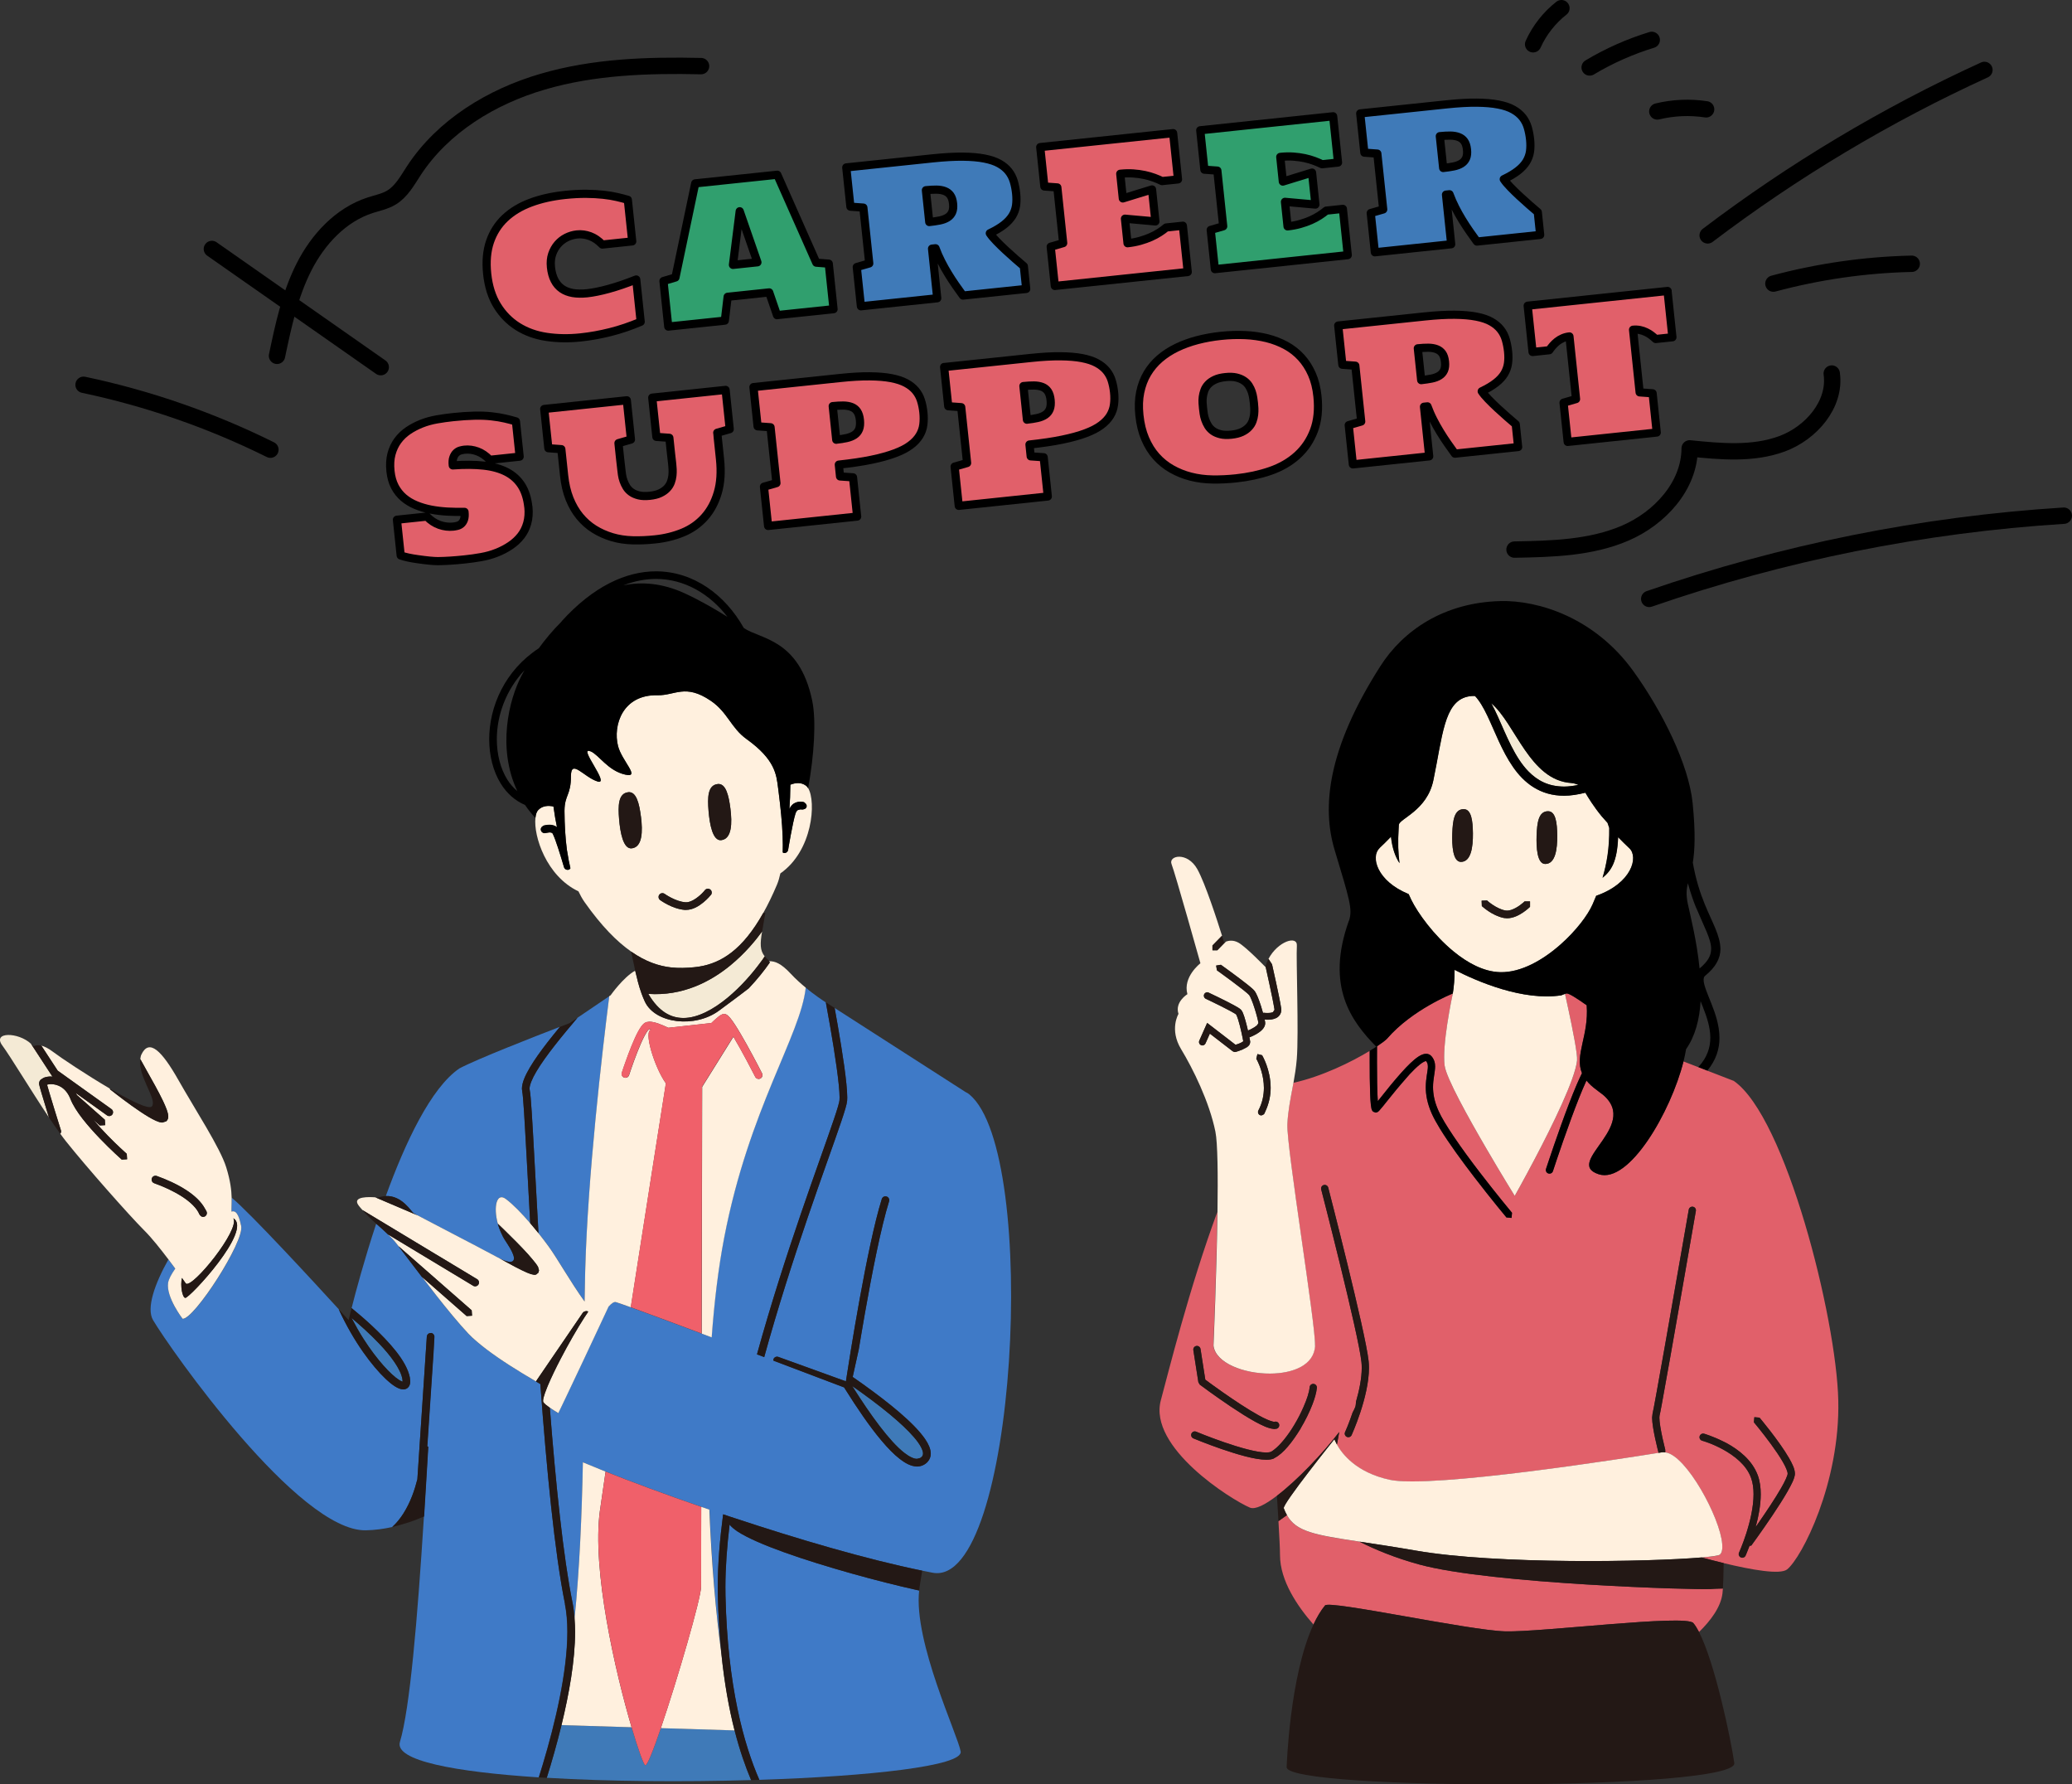 <?xml version="1.0" encoding="UTF-8"?>
<svg id="b" data-name="レイヤー 2" xmlns="http://www.w3.org/2000/svg" viewBox="0 0 506.55 436.12">
  <rect x="0" y="0" width="506.55" height="436.12" fill="#333333" stroke="none"/>
  <g id="c" data-name="レイヤー 1">
    <g>
      <g>
        <path d="M124,190.51c.69,1.12,1.54,2.05,2.47,2.85-4.97-10.54-2.07-22.33,1.03-28.22.2-.37.44-.82.73-1.33-4.6,4.89-6.76,11.13-6.77,16.86,0,3.72.9,7.19,2.54,9.84Z" fill="none"/>
        <path d="M160.37,141.5c-2.55,0-5.23.5-8,1.57,4.52-.94,9.56-.56,15.04,1.96,3.97,1.83,7.81,4.1,10.43,5.75-4.34-5.62-10.5-9.29-17.48-9.28Z" fill="none"/>
        <path d="M97.55,337.26c.41.27.7.37.87.42v-.08s-.06-.59-.06-.59c-.4-2.32-2.79-5.61-5.67-8.62-2.23-2.35-4.71-4.55-6.74-6.26.95,1.82,1.93,3.56,2.93,5.12,3.27,5.11,6.7,8.77,8.67,10.01Z" fill="#3f7ab8"/>
        <path d="M101.13,296.55c.09.05.45.24.99.53,1.16.61,3.22,1.68,5.6,2.93,2.85,1.49,6.16,3.21,8.94,4.67,2.08,1.09,3.86,2.03,4.93,2.62.13.07.23.11.36.17,1.7.88,2.86,1.14,3.38.78.24-.17.37-.46.31-.91-.09-.73-.63-1.86-1.61-3.36-.13-.2-.22-.36-.37-.57-.51-.74-.92-1.54-1.27-2.36-.28-.66-.52-1.32-.7-1.98-1.11-4.07-.31-7.74,1.97-6.03,1.75,1.32,3.88,3.51,5.96,5.93-.65-11.65-1.14-21.35-1.5-27.01-.18-2.85-.35-4.76-.44-5.08l-.09-.78c.02-1.52.79-3.2,1.92-5.15,1.14-1.93,2.69-4.08,4.39-6.28.96-1.23,1.96-2.47,2.98-3.7-5.7,2.2-20.26,7.87-24.57,10.17-6.96,4.75-13.24,18.12-17.99,31.19,4-.17,6.24,3.88,6.81,4.22Z" fill="#3f7ac7"/>
        <path d="M224.71,388.74c-.28-.06-.51-.11-.8-.17-4.49-1-10.04-2.39-15.7-3.98-11.35-3.19-23.07-7.09-27.98-10.32-.78-.54-1.42-1.05-1.88-1.64-.62,5.29-1.02,10.43-1.02,15.23,0,.73,0,1.45.02,2.16.51,22.09,4.47,36.29,8.28,45,27.08-.87,49.79-3.4,49.23-6.91-.63-3.92-11.56-26.8-10.15-39.37Z" fill="#3f7ac7"/>
        <path d="M129.47,266.1l.04.34c.16.73.3,2.49.49,5.4.19,2.89.41,6.81.66,11.5.28,5.19.61,11.35.99,18.06.89,1.11,1.74,2.24,2.52,3.31,2.14,2.94,5.35,8.67,8.76,13.41.04-2.49.08-4.93.14-7.25.6-23.29,4.17-53.75,5.89-67.39l-7.76,5.26c-3.65,4.31-7.81,9.33-10.07,13.17-1.08,1.8-1.68,3.37-1.66,4.19Z" fill="#3f7ac7"/>
        <path d="M161.56,422.39c-1.87,5.48-3.38,9.3-3.83,9.05-.4-.23-1.73-3.84-3.32-9.27l-17.14-.52c-1.11,4.57-2.37,8.96-3.6,12.87,15.26.91,33.32,1.04,49.95.56-1.4-3.31-2.8-7.3-4.04-12.15l-18.02-.55Z" fill="#3f7ab8"/>
        <path d="M138.13,392.04c-2.53-12.5-4.5-32.96-6.03-53.76-.09-.06-.19-.11-.28-.17-.27-.16-.54-.32-.81-.48-4.47-2.61-8.71-5.27-12.12-7.86-1.7-1.29-3.25-2.58-4.41-3.82-2.32-2.47-5.07-5.82-7.74-9.21-1.25-1.59-2.46-3.16-3.62-4.68-2.36-3.09-4.39-5.79-5.71-7.49-.28-.36-.6-.77-.81-1.03-.52-.64-1.14-1.24-1.76-1.83-.93-.9-1.89-1.76-2.87-2.61-2.89,8.73-4.98,16.55-6.01,20.61,1.42,1.16,3.2,2.66,5.04,4.38,4.08,3.84,8.39,8.46,9.2,12.57l.1.93c0,.48-.08.95-.39,1.37-.31.43-.87.65-1.32.63-.72-.02-1.34-.32-2.04-.75-.7-.45-1.46-1.07-2.29-1.85-1.65-1.57-3.56-3.8-5.5-6.56-2.06-2.94-4.13-6.5-5.95-10.44-6.06-6.63-21.64-23.53-26.17-27.26.03,1.48-.07,2.58-.03,3.44,1.49-.56,2.05,2.1,2.36,3.51.84,3.78-11.56,22.94-14.32,22.68,0,0-4.04-5.23-3.55-8.74.13-.91.8-2.15,1.76-3.52-.52-.71-1.08-1.47-1.69-2.27-3.34,5.94-5.46,11.94-3.75,14.83,4.2,7.11,35.54,51.69,52.01,51.37,2.2-.04,4.36-.34,6.45-.8,2.06-1.86,3.67-4.53,4.82-7.47.55-1.38.97-2.8,1.33-4.21l2.31-34.86c.03-.52.48-.91,1-.87.47.03.8.42.83.88-.07,1.33-.15,2.65-.22,3.99l-1.52,22.84.24.11c-.01.22-.03.44-.04.66-.01.21-.02.42-.04.62-.03.56-.06,1.13-.1,1.69-.07,1.2-.14,2.38-.21,3.57-.21,3.54-.42,7.05-.64,10.5-1.59,25.19-3.43,46.99-5.87,55.08-1.38,4.58,13.53,7.33,33.93,8.66.32-1.03.65-2.08.98-3.18,3.01-10.02,6-22.55,6-32.39,0-2.46-.19-4.76-.6-6.79Z" fill="#3f7ac7"/>
        <path d="M221.11,355.11c1.27,1,2.37,1.47,3.08,1.45l.79-.21c.56-.37.66-.6.68-1.08.04-.79-.75-2.33-2.24-4.02-1.47-1.71-3.55-3.63-5.87-5.56-2.88-2.39-6.09-4.75-9.04-6.81-.05-.03-.09-.06-.14-.09.04.06.08.13.12.19,4.26,6.76,8.98,13.33,12.62,16.13Z" fill="#3f7ab8"/>
        <path d="M236.08,266.93l-32.03-20.56c.24,1.32.49,2.71.74,4.15,1.16,6.73,2.33,14.23,2.34,17.74l-.03.79c-.09.94-.59,2.54-1.44,5.08-.84,2.51-2.02,5.83-3.43,9.79-2.81,7.93-6.51,18.45-10.2,30.19-1.77,5.63-3.54,11.55-5.2,17.59-.59-.22-1.17-.44-1.77-.67,6.89-24.94,15.51-47.65,18.82-57.5.84-2.45,1.33-4.2,1.35-4.61l.02-.65c0-3.18-1.15-10.75-2.31-17.42-.36-2.09-.72-4.08-1.05-5.85-.95-.61-2.86-1.9-4.95-3.62-1.19,11.58-13.86,29.6-19.92,61.05-1.46,7.56-2.44,15.85-3.07,24.43-.82-.31-1.63-.61-2.44-.91-7.05-2.64-13.45-5.02-17.32-6.42-1.91-.69-3.22-1.14-3.67-1.27-.43-.12-1.04.29-1.76,1.09,0,0-.67,1.45-1.72,3.68-1.1,2.36-2.62,5.61-4.25,9.07-1.53,3.25-3.14,6.67-4.58,9.67-.62,1.3-1.21,2.53-1.74,3.62-.75-.45-1.45-.89-2.05-1.31,1.46,18.66,3.28,36.42,5.54,47.58.25,1.25.41,2.6.51,3.98,1.23-12.32,1.78-25.43,2.04-38.24,1.61.68,3.47,1.45,5.55,2.27,6.23,2.47,14.37,5.5,23.38,8.62.66.23,1.33.46,2.01.69.53,13.25,1.62,25.5,2.91,35.04-.43-4.28-.75-8.89-.86-13.95-.02-.73-.02-1.46-.02-2.2,0-5.58.5-11.57,1.31-17.75.35.12.69.23,1.04.35.25.08.49.17.74.25.05.02.11.04.16.05.29.1.59.2.89.29,15.35,5.09,32.14,10.04,45.82,12.83.87.18,1.73.35,2.57.51,20.48,3.88,26.24-102.55,9.02-116.87-.31-.26-.62-.46-.94-.6ZM189.09,332.2c.18-.49.71-.74,1.2-.56l16.51,5.97c.88-5.72,5.14-32.93,8.77-44.56.15-.49.68-.77,1.17-.62.49.15.77.68.62,1.17-1.98,6.33-4.21,17.72-5.93,27.48-.56,3.2-1.07,6.19-1.5,8.81-.62,2.72-1.11,4.98-1.47,6.65.12.09.24.17.37.25.8.56,1.63,1.14,2.47,1.74,5.79,4.17,12.19,9.22,14.93,13.28.78,1.18,1.29,2.29,1.31,3.44.03,1.07-.58,2.11-1.6,2.69-.53.32-1.14.48-1.75.47-1.42-.01-2.79-.74-4.23-1.85-1.43-1.11-2.93-2.65-4.47-4.48-2.92-3.47-5.99-7.99-8.86-12.56-.09-.15-.19-.3-.28-.44-2.82-1.07-9.47-3.59-17.25-6.53,0-.13-.06-.24-.02-.37Z" fill="#3f7ac7"/>
        <path d="M56.6,296.17c-.04-.86.06-1.96.03-3.44-.04-1.76-.29-4.09-1.32-7.41-1.48-4.8-7.6-14.11-11.67-21.3-4.07-7.19-7.19-10.31-9.09-6.24-.16.34-.19.71-.25,1.08.42.78.96,1.73,1.56,2.81,1.33,2.37,2.93,5.19,4.01,7.46.71,1.55,1.23,2.72,1.26,3.76,0,.33-.06.8-.5,1.17l-.93.3c-.55-.01-1.01-.18-1.57-.42-.55-.24-1.15-.56-1.8-.95-1.29-.77-2.76-1.76-4.16-2.76-2.79-1.99-5.26-3.98-5.27-3.98l-.04-.18c-5.74-3.36-12.08-7.6-13.89-8.98-1.2-.91-2.14-1.34-2.86-1.52l3.99,6.1,13.14,9.4c.42.3.52.89.22,1.31-.3.42-.89.52-1.31.22l-7.63-5.46c.09.18.21.32.3.52l6.81,6.01.08,1.32-1.32.08-1.56-1.37c2.26,2.68,4.92,5.32,6.57,6.85.97.91,1.59,1.46,1.59,1.46l.08,1.32-1.32.08s-2.56-2.26-5.39-5.21c-2.83-2.97-5.94-6.57-7.14-9.6-1.16-2.93-3.26-3.62-4.76-3.64-.43,0-.75.07-.96.15.11.39.28,1.01.5,1.74.34,1.14.77,2.57,1.2,3.97.86,2.8,1.69,5.46,1.7,5.47.09.29,0,.57-.17.8.49.67.98,1.34,1.42,1.89,4.75,5.97,15.28,17.92,19.21,21.85,1.75,1.75,3.91,4.47,5.8,6.97.6.8,1.17,1.56,1.69,2.27-.97,1.38-1.63,2.61-1.76,3.52-.49,3.5,3.55,8.74,3.55,8.74,2.76.26,15.16-18.9,14.32-22.68-.31-1.41-.87-4.07-2.36-3.51ZM48.76,296.84c-.56-1.46-2.14-3.01-4.2-4.35-2.05-1.34-4.55-2.48-6.87-3.3-.49-.17-.74-.71-.57-1.2.17-.49.71-.74,1.2-.57,2.43.86,5.04,2.04,7.27,3.49,1.97,1.3,3.62,2.8,4.56,4.57.12.22.26.43.36.66.19.48-.05,1.03-.53,1.22-.45.18-.93-.04-1.15-.46-.02-.03-.06-.04-.07-.07ZM45.29,317.23c-.74-.14-1.24-3.01-.81-4.88.6.85.97,1.38.97,1.38,1.62,1.16,13.3-13.21,11.59-15.97,4.87,2.86-10.8,19.64-11.75,19.46Z" fill="#fff0de"/>
        <path d="M188,234.92c.09.11.14.23.19.36-1.28,1.85-3.05,4.09-5.14,6.29-2.07,1.63-4.57,3.44-7.26,5.44-5.85,4.34-15.62,3.2-18.14-2.2-.3-.65-.57-1.31-.82-2-.34-.93-.64-1.94-.93-3.02-.21-.79-.42-1.63-.63-2.54-2.9,1.63-5.98,6-5.98,6l-.34.23c-1.73,13.64-5.29,44.1-5.89,67.39-.06,2.32-.1,4.76-.14,7.25-3.42-4.74-6.62-10.47-8.76-13.41-.78-1.07-1.63-2.19-2.52-3.31-.66-.82-1.33-1.63-2.01-2.42-2.08-2.42-4.2-4.61-5.96-5.93-2.28-1.71-3.08,1.96-1.97,6.03.48.45.99.95,1.57,1.51,1.88,1.83,4.15,4.1,5.85,5.98.39.43.69.79,1,1.16.62.73,1.15,1.4,1.43,1.93l.23.82-.14.56h0s-.55.47-.55.47l-.43.07c-.11,0-.2-.05-.3-.06-.49-.08-.94-.25-1.6-.52-.77-.34-1.71-.8-2.78-1.36-1.21-.63-2.58-1.38-4-2.17-.12-.06-.23-.1-.36-.17-1.07-.58-2.85-1.53-4.93-2.62-2.78-1.46-6.09-3.19-8.94-4.67-2.38-1.24-4.44-2.31-5.6-2.93l-8.25-3.52-2.13-.91c-1.56-.12-5.43-.23-4.28,1.71.29.48.72.93,1.12,1.39l3.74,2.26,14.96,9.02,9.34,5.63c.44.27.59.84.32,1.29-.27.44-.84.59-1.29.32l-8.5-5.12-12.33-7.43c.62.6,1.24,1.19,1.76,1.83.21.26.52.67.81,1.03l9.55,8.36,8.36,7.32.09,1.32-1.32.09-7.26-6.36-3.7-3.24c1.16,1.52,2.37,3.09,3.62,4.68,2.67,3.39,5.42,6.74,7.74,9.21,1.17,1.24,2.72,2.52,4.41,3.82,3.41,2.59,7.65,5.25,12.12,7.86l.94-1.38,1.7-2.49,8.85-12.95c.1-.14.25-.2.39-.27.26-.12.54-.17.82-.03.04.02.05.06.08.09-.17.24-.34.51-.52.78-.13.2-.25.37-.39.58-1.75,2.7-3.93,6.51-5.82,10.14-1.21,2.32-2.28,4.55-3.06,6.38-.11.25-.2.48-.29.71-.74,1.83-1.12,3.16-.86,3.53.25.36.83.83,1.58,1.35.6.42,1.3.86,2.05,1.31.53-1.1,1.12-2.32,1.74-3.62,1.44-3,3.05-6.42,4.58-9.67,1.63-3.46,3.15-6.71,4.25-9.07,1.04-2.24,1.72-3.68,1.72-3.68.72-.79,1.33-1.21,1.76-1.09.46.13,1.77.58,3.67,1.27,4.24-27.31,8.58-54.74,8.58-54.74-2.75-3.82-5.65-13.08-3.5-13.12-.19-.04-.4-.09-.52-.08h-.13s-.04.05-.04.05l-.28.32c-.22.3-.5.75-.78,1.29-.57,1.08-1.18,2.51-1.74,3.93-1.12,2.84-2.01,5.6-2.01,5.61-.16.49-.69.76-1.18.6-.49-.16-.76-.69-.6-1.18,0,0,.7-2.16,1.63-4.64.95-2.49,2.09-5.26,3.17-6.73.33-.42.62-.79,1.21-1.01l.75-.11c1.34.03,3.01.74,4.62,1.49l10.52-1.16c.29-.28.57-.54.84-.79.75-.65,1.24-1.12,1.9-1.37l.35-.06c.49.02.7.22.91.37l.56.57c.37.44.77,1,1.21,1.68.88,1.35,1.9,3.11,2.88,4.87,1.96,3.52,3.74,7.02,3.74,7.03.23.46.05,1.03-.41,1.26-.46.23-1.03.05-1.26-.41,0,0-.88-1.72-2.07-3.96-.98-1.83-2.17-3.99-3.26-5.83l-7.64,12.25s-.06,30.02-.12,60.31c.81.3,1.62.61,2.44.91.63-8.58,1.61-16.87,3.07-24.43,6.06-31.45,18.72-49.47,19.92-61.05-1.21-1-2.47-2.12-3.6-3.34-2.41-2.59-3.91-3.16-5.34-3.12Z" fill="#fff0de"/>
        <path d="M173.44,368.98c-.67-.23-1.34-.46-2.01-.69-.02,10.96-.04,18.57-.04,19.54,0,2.76-5.76,22.61-9.84,34.56l18.02.55c-1.35-5.28-2.49-11.57-3.24-18.92-1.29-9.54-2.38-21.78-2.91-35.04Z" fill="#fff0de"/>
        <path d="M146.68,369.15c.33-2.36.8-5.61,1.37-9.47-2.08-.83-3.94-1.59-5.55-2.27-.26,12.81-.8,25.93-2.04,38.24.07,1.03.13,2.08.13,3.18,0,6.99-1.45,15.13-3.33,22.82l17.14.52c-3.98-13.5-9.74-38.55-7.73-53.03Z" fill="#fff0de"/>
        <path d="M9.57,265.06h0s0-.01,0-.02h0l-.02-.22c0-.45.24-.78.44-.97l.7-.43c.5-.2,1.1-.31,1.78-.31.11,0,.24.04.36.05l-5.25-8.04c-3.09-2.89-9.54-3-7.01.42,2.01,2.72,7.01,11.03,11.39,17.58-.58-1.88-1.26-4.08-1.74-5.72-.34-1.16-.57-1.96-.65-2.35Z" fill="#f4ead5"/>
        <path d="M178.59,235.93c-4.95,4.07-11.77,7.57-20.1,7,2.57,4.37,5.51,5.87,8.55,5.89,3.47.02,7.35-2.08,10.82-4.95,3.23-2.67,6.07-5.94,8.03-8.62.15-.2.32-.42.46-.61.22-.31.41-.6.6-.89-1.19-1.5-1.13-3.09-.64-6.09-1.51,2.09-4.12,5.3-7.73,8.27Z" fill="#f4ead5"/>
        <path d="M197.02,192.01c-1.19-.87-2.56-.71-3.8-.22-.02,2.16-.09,4.16-.23,5.91.29-.57.65-1.04,1.08-1.31.58-.37,1.18-.45,1.62-.45.49,0,.81.1.87.12.11.03.16.14.25.21.3.23.49.58.37.96-.11.35-.41.52-.75.58-.14.02-.27.08-.42.04h0s-.06-.01-.06-.01l-.27-.02-.62.16c-.19.13-.41.33-.59.88-.34,1.06-.8,3.31-1.16,5.25-.36,1.94-.63,3.6-.63,3.6-.08.51-.56.86-1.08.77-.1-.02-.15-.1-.24-.15.04-1.2.03-2.45-.02-3.73,0-.05,0-.1,0-.14-.13-3.54-.53-7.28-.99-10.9-.04-.34-.08-.68-.13-1.01-.41-3.2-.69-6.89-7.69-11.9-3.84-2.75-4.62-6.56-8.77-9.38-6.24-4.24-8.73-1.25-12.98-1.35-8.58-.21-10.97,7.35-9.69,12.4.93,3.68,5.64,7.88,1.76,7-4.25-.96-6.39-4.79-8.45-5.69-3.33-1.45,4.99,8.39,1.67,7.34-3.31-1.04-6.48-5.63-6.48-1.31,0,4.74-1.54,4.57-1.58,8.44,0,.08,0,.13,0,.21.02,3.3.2,6.52.61,9.53,0,.05.02.1.03.15.02.12.04.23.06.34.2,1.34.45,2.63.75,3.87-.12.14-.23.28-.42.34-.5.14-1.02-.14-1.16-.64,0,0-1.2-4.14-2.11-6.63-.1-.28-.19-.51-.29-.74-.18-.44-.34-.79-.38-.84-.09-.15-.34-.25-.73-.26-.02,0-.03,0-.05,0l-.83.12h-.05c-.49.17-1.02-.1-1.18-.59-.15-.45.09-.9.51-1.1.04-.02.05-.07.09-.08.05-.01.66-.22,1.46-.22.54,0,1.25.11,1.85.59-.31-1.49-.6-3.18-.86-5.06-1.32-.27-2.72-.19-3.74.89-.36.38-.58,1.06-.67,1.92-.49,4.46,2.67,14.24,10.51,17.95.45.94.94,1.84,1.51,2.65,4.16,5.9,7.94,9.67,11.37,12.07,3.6,2.52,6.82,3.54,9.67,3.87,2.05.23,3.92.13,5.6-.02.48-.04.95-.11,1.42-.18,5.32-.87,10.56-4.05,15.63-13.12,1.13-2.01,2.24-4.29,3.35-6.92.35-.83.6-1.76.82-2.73,7.93-5.53,8.79-17.55,6.79-20.84-.16-.27-.34-.48-.54-.63ZM173.8,218.74s-.72.9-1.79,1.79c-1.08.88-2.54,1.85-4.28,1.87h-.31c-3.16-.27-5.95-2.38-6.02-2.41-.42-.31-.51-.89-.2-1.31.31-.42.89-.51,1.31-.2l.43.28c.28.18.69.42,1.18.67.97.5,2.27,1.01,3.46,1.09h.17c1.44.07,3.41-1.6,4.2-2.49l.41-.46c.32-.4.91-.47,1.32-.15.4.32.47.91.15,1.32ZM175.47,191.63c1.96-.21,2.68,2.75,3.09,6,.44,3.5.4,7.39-2.23,7.72-2.12.27-2.86-3.97-3.12-7.16-.26-3.19-.25-6.29,2.25-6.56ZM153.6,193.63c1.96-.21,2.68,2.75,3.09,6,.44,3.5.4,7.39-2.23,7.72-2.12.27-2.86-3.97-3.12-7.16-.26-3.19-.25-6.29,2.25-6.56Z" fill="#fff0de"/>
        <path d="M45.45,313.73s-.37-.54-.97-1.38c-.43,1.87.07,4.75.81,4.88.95.17,16.62-16.61,11.75-19.46,1.71,2.76-9.97,17.13-11.59,15.97Z" fill="#231815"/>
        <path d="M98.58,339.6c.45.02,1.01-.2,1.32-.63.31-.42.39-.89.39-1.37l-.1-.93c-.82-4.11-5.13-8.73-9.2-12.57-1.84-1.71-3.61-3.22-5.04-4.38-.16.63-.3,1.19-.41,1.63-.04.15-.06.26-.09.39-.14.58-.22.92-.22.92,0,0-.92-1.02-2.44-2.67,1.82,3.95,3.89,7.51,5.95,10.44,1.94,2.76,3.84,4.99,5.5,6.56.83.79,1.59,1.41,2.29,1.85.71.44,1.32.74,2.04.75ZM88.88,327.26c-1-1.56-1.98-3.31-2.93-5.12,2.03,1.7,4.51,3.91,6.74,6.26,2.88,3,5.27,6.29,5.67,8.62l.07.59v.08c-.18-.04-.47-.14-.88-.42-1.97-1.23-5.4-4.9-8.67-10.01Z" fill="#231815"/>
        <path d="M105.35,325.81c-.52-.03-.96.36-1,.87l-2.31,34.86c-.37,1.4-.78,2.82-1.33,4.21-1.16,2.94-2.76,5.61-4.82,7.47.56-.12,1.11-.27,1.67-.42.58-.15,1.14-.32,1.7-.5.71-.23,1.43-.46,2.12-.72.66-.25,1.3-.51,1.93-.78.12-.05.25-.1.38-.15.22-3.44.43-6.95.64-10.5.07-1.19.14-2.37.21-3.57.03-.56.06-1.13.1-1.69.01-.21.02-.42.04-.62.01-.22.03-.44.04-.66l-.24-.11,1.52-22.84c.07-1.34.15-2.67.22-3.99-.03-.46-.36-.85-.83-.88Z" fill="#231815"/>
        <path d="M146.68,369.15c-2.01,14.48,3.75,39.53,7.73,53.03,1.6,5.42,2.92,9.04,3.32,9.27.44.25,1.96-3.57,3.83-9.05,4.08-11.95,9.84-31.8,9.84-34.56,0-.97.01-8.59.04-19.54-9.01-3.12-17.15-6.14-23.38-8.62-.57,3.85-1.05,7.11-1.37,9.47Z" fill="#f0606a"/>
        <path d="M179.6,371.06h0c-.29-.1-.59-.2-.88-.29-.05-.02-.11-.04-.16-.05-.25-.08-.5-.17-.74-.25-.35-.12-.69-.23-1.04-.35-.81,6.18-1.31,12.16-1.31,17.75,0,.74,0,1.47.02,2.2.11,5.06.43,9.67.86,13.95.75,7.35,1.89,13.64,3.24,18.92,1.24,4.84,2.64,8.84,4.04,12.15.67-.02,1.35-.04,2.02-.06-3.8-8.71-7.77-22.92-8.28-45-.02-.71-.02-1.43-.02-2.16,0-4.8.4-9.94,1.02-15.23.45.58,1.1,1.09,1.88,1.64,4.91,3.23,16.63,7.13,27.98,10.32,5.66,1.59,11.21,2.98,15.7,3.98.29.06.52.11.8.17.03-.31.04-.64.09-.93.05-.31.1-.62.15-.93.16-.99.32-1.99.48-2.99-13.69-2.79-30.47-7.74-45.82-12.83,0,0,0,0,0,0Z" fill="#231815"/>
        <path d="M141.2,248.74l-1.97,1.34s-.9.34-2.34.9c-1.01,1.23-2.02,2.47-2.98,3.7-1.71,2.2-3.25,4.35-4.39,6.28-1.13,1.94-1.9,3.62-1.92,5.15l.09.78c.09.32.26,2.24.44,5.08.37,5.67.86,15.36,1.5,27.01.68.79,1.36,1.6,2.01,2.42-.38-6.71-.7-12.86-.99-18.06-.25-4.69-.47-8.61-.66-11.5-.19-2.91-.33-4.68-.49-5.4l-.04-.34c-.02-.82.58-2.39,1.66-4.19,2.26-3.84,6.42-8.86,10.07-13.17Z" fill="#231815"/>
        <path d="M205.25,268.27l-.02.65c-.01.41-.51,2.16-1.35,4.61-3.31,9.85-11.94,32.56-18.82,57.5.59.22,1.18.45,1.77.67,1.67-6.04,3.43-11.96,5.2-17.59,3.69-11.73,7.39-22.25,10.2-30.19,1.4-3.97,2.58-7.28,3.43-9.79.85-2.54,1.35-4.14,1.44-5.08l.03-.79c0-3.52-1.17-11.02-2.34-17.74-.25-1.45-.5-2.84-.74-4.15l-1.51-.97s-.26-.16-.64-.41c.33,1.77.69,3.76,1.05,5.85,1.16,6.67,2.31,14.24,2.31,17.42Z" fill="#231815"/>
        <path d="M182.54,259.22c1.2,2.24,2.07,3.96,2.07,3.96.23.46.8.65,1.26.41.46-.23.65-.8.41-1.26,0,0-1.78-3.51-3.74-7.03-.98-1.76-2-3.52-2.88-4.87-.44-.67-.84-1.24-1.21-1.68l-.56-.57c-.21-.15-.42-.34-.91-.37l-.35.06c-.66.26-1.15.72-1.9,1.37-.27.24-.55.51-.84.79l-10.52,1.16c-1.6-.76-3.27-1.46-4.62-1.49l-.75.11c-.58.22-.87.59-1.21,1.01-1.09,1.47-2.22,4.24-3.17,6.73-.94,2.48-1.63,4.63-1.63,4.64-.16.49.11,1.02.6,1.18.49.16,1.02-.11,1.18-.6,0,0,.9-2.77,2.01-5.61.56-1.42,1.17-2.85,1.74-3.93.28-.54.55-.99.78-1.29l.28-.32.04-.04h.13c.12-.02.33.03.52.07-2.15.04.74,9.3,3.5,13.12,0,0-4.33,27.43-8.58,54.74,3.87,1.4,10.27,3.77,17.32,6.42.06-30.29.12-60.31.12-60.31l7.64-12.25c1.09,1.84,2.28,4,3.26,5.83Z" fill="#f0606a"/>
        <path d="M29.41,280.57c-1.65-1.53-4.31-4.17-6.57-6.85l1.56,1.37,1.32-.08-.08-1.32-6.81-6.01c-.09-.2-.2-.34-.3-.52l7.63,5.46c.42.3,1.01.2,1.31-.22.3-.42.2-1.01-.22-1.31l-13.14-9.4-3.99-6.1c-1.31-.33-1.89.16-1.89.16-.18-.24-.43-.42-.65-.63l5.25,8.04c-.11,0-.25-.05-.36-.05-.68,0-1.28.11-1.78.31l-.7.43c-.21.19-.44.52-.44.97l.02.22h0s0,0,0,.01h0s0,0,0,0c.08.39.31,1.19.65,2.35.49,1.64,1.16,3.85,1.74,5.72.98,1.46,1.9,2.78,2.78,3.99.17-.23.26-.51.17-.8,0,0-.84-2.67-1.7-5.47-.43-1.4-.87-2.83-1.2-3.97-.22-.73-.39-1.34-.5-1.74.21-.07.53-.15.96-.15,1.5.03,3.6.71,4.76,3.64,1.19,3.03,4.3,6.63,7.14,9.6,2.83,2.95,5.38,5.2,5.39,5.21l1.32-.08-.08-1.32s-.62-.55-1.59-1.46Z" fill="#231815"/>
        <path d="M39.71,274.37l.93-.3c.44-.38.5-.84.5-1.17-.03-1.04-.55-2.21-1.26-3.76-1.08-2.27-2.67-5.1-4.01-7.46-.61-1.08-1.14-2.03-1.56-2.81-.1.63-.1,1.29.02,1.98.33,1.88,1.29,3.88,2.06,5.62.77,1.74,1.33,3.2.75,3.94-.18.23-.64.24-1.28.09-.97-.23-2.4-.85-4.07-1.7-1.25-.63-2.62-1.38-4.06-2.21-.15-.09-.3-.18-.45-.27-.13-.07-.26-.15-.39-.23l.04.18s2.49,1.99,5.27,3.98c1.39,1,2.86,2,4.16,2.76.65.38,1.25.71,1.8.95.55.23,1.02.41,1.57.42Z" fill="#231815"/>
        <path d="M48.76,296.84s.05.04.07.07c.22.42.7.63,1.15.46.48-.19.72-.73.53-1.22-.09-.23-.24-.44-.36-.66-.94-1.77-2.59-3.28-4.56-4.57-2.23-1.45-4.84-2.63-7.27-3.49-.49-.17-1.02.08-1.2.57-.17.49.08,1.02.57,1.2,2.31.82,4.81,1.96,6.87,3.3,2.06,1.33,3.63,2.89,4.2,4.35Z" fill="#231815"/>
        <path d="M107.3,307.03l-14.96-9.02-3.74-2.26c.96,1.14,2.11,2.24,3.38,3.35.98.84,1.94,1.71,2.87,2.61l12.33,7.43,8.5,5.12c.44.27,1.02.12,1.29-.32.27-.44.12-1.02-.32-1.29l-9.34-5.63Z" fill="#231815"/>
        <path d="M102.13,297.08c-.55-.29-.91-.48-.99-.53-.56-.34-2.81-4.39-6.81-4.22-.6.03-1.23.14-1.91.38,0,0-.28-.03-.66-.06l2.13.91,8.25,3.52Z" fill="#231815"/>
        <path d="M131.63,311.06h0s.14-.57.14-.57l-.23-.82c-.28-.53-.81-1.2-1.43-1.93-.32-.37-.62-.73-1-1.16-1.7-1.88-3.97-4.15-5.85-5.98-.58-.56-1.09-1.06-1.57-1.51.18.66.42,1.32.7,1.98.35.82.76,1.62,1.27,2.36.15.21.24.38.37.57.98,1.5,1.52,2.63,1.61,3.36.06.45-.06.74-.31.91-.52.36-1.68.1-3.38-.78,1.42.79,2.8,1.54,4,2.17,1.07.56,2.02,1.02,2.78,1.36.66.27,1.11.44,1.6.52.1.02.2.06.3.06l.43-.07.55-.46Z" fill="#231815"/>
        <path d="M106.95,312.94l-9.55-8.36c1.32,1.71,3.35,4.41,5.71,7.49l3.7,3.24,7.26,6.36,1.32-.09-.09-1.32-8.36-7.32Z" fill="#231815"/>
        <path d="M142.89,320.55c-.14.07-.29.13-.39.27l-8.85,12.95-1.7,2.49-.94,1.38c.27.16.54.32.81.48.09.06.19.11.28.17,1.53,20.8,3.5,41.26,6.03,53.76.41,2.03.6,4.32.6,6.79,0,9.84-2.99,22.37-6,32.39-.33,1.1-.65,2.15-.98,3.18.65.04,1.27.09,1.92.13,1.22-3.91,2.48-8.3,3.6-12.87,1.88-7.7,3.32-15.84,3.33-22.82,0-1.09-.05-2.14-.13-3.18-.1-1.39-.25-2.73-.51-3.98-2.26-11.16-4.09-28.92-5.54-47.58-.74-.52-1.33-.99-1.58-1.35-.26-.37.12-1.7.86-3.53.09-.23.19-.46.29-.71.78-1.83,1.85-4.06,3.06-6.38,1.89-3.63,4.07-7.44,5.82-10.14.14-.21.26-.39.39-.58.18-.27.36-.54.52-.78-.03-.02-.04-.07-.08-.09-.27-.14-.56-.09-.82.03Z" fill="#231815"/>
        <path d="M211.3,338.55c-.85-.61-1.67-1.19-2.47-1.74-.13-.09-.24-.17-.37-.25.36-1.67.85-3.92,1.47-6.65.43-2.62.93-5.61,1.5-8.81,1.72-9.76,3.95-21.15,5.93-27.48.15-.49-.12-1.02-.62-1.17-.49-.15-1.02.12-1.17.62-3.63,11.63-7.89,38.83-8.77,44.56l-16.51-5.97c-.49-.18-1.02.08-1.2.56-.05.13,0,.24.02.37,7.78,2.94,14.43,5.46,17.25,6.53.09.15.19.3.28.44,2.86,4.57,5.93,9.09,8.86,12.56,1.54,1.83,3.04,3.37,4.47,4.48,1.43,1.1,2.8,1.83,4.23,1.85.61,0,1.21-.15,1.75-.47,1.01-.57,1.62-1.62,1.6-2.69-.01-1.15-.53-2.27-1.31-3.44-2.73-4.06-9.14-9.12-14.93-13.28ZM224.97,356.35l-.79.21c-.71.01-1.81-.46-3.08-1.45-3.64-2.81-8.36-9.37-12.62-16.13-.04-.06-.08-.13-.12-.19.05.03.09.06.14.09,2.95,2.07,6.16,4.42,9.04,6.81,2.32,1.93,4.4,3.85,5.87,5.56,1.49,1.7,2.27,3.23,2.24,4.02-.03.47-.12.71-.68,1.08Z" fill="#231815"/>
        <path d="M155.9,239.78c.29,1.08.59,2.09.93,3.02.25.69.52,1.35.82,2,2.52,5.4,12.3,6.55,18.14,2.2,2.69-2,5.19-3.82,7.26-5.44,2.09-2.2,3.86-4.43,5.14-6.29-.05-.12-.1-.25-.19-.36-.05-.06-.04-.15-.11-.21-.37-.32-.68-.64-.93-.96-.19.29-.38.58-.6.89-.14.19-.31.41-.46.61-1.96,2.68-4.8,5.95-8.03,8.62-3.47,2.88-7.35,4.97-10.82,4.95-3.05-.02-5.98-1.52-8.55-5.89,8.33.57,15.15-2.93,20.1-7,3.6-2.96,6.22-6.18,7.73-8.27.2-1.24.48-2.71.77-4.52h-.5c-5.08,9.06-10.31,12.24-15.63,13.11-.47.08-.95.14-1.42.18-1.68.15-3.55.26-5.6.02-2.85-.33-6.07-1.35-9.67-3.87.37,1.74.7,3.28,1.01,4.66.21.91.42,1.75.63,2.54Z" fill="#231815"/>
        <path d="M144.4,183.64c2.06.9,4.21,4.73,8.45,5.69,3.88.88-.83-3.32-1.76-7-1.28-5.05,1.12-12.61,9.69-12.4,4.25.1,6.74-2.89,12.98,1.35,4.16,2.82,4.93,6.63,8.77,9.38,7,5.02,7.28,8.7,7.69,11.9.04.33.08.67.13,1.01.46,3.62.86,7.37.99,10.9,0,.05,0,.1,0,.14.04,1.28.06,2.53.02,3.73.09.04.14.13.24.15.51.08.99-.26,1.08-.77,0,0,.27-1.66.63-3.6.36-1.94.82-4.19,1.16-5.25.18-.55.4-.76.59-.88l.62-.16.27.02h.06s0,.01,0,.01c.15.04.28-.02.42-.04.34-.06.64-.23.75-.58.12-.38-.07-.73-.37-.96-.09-.07-.14-.17-.25-.21-.06-.02-.39-.12-.87-.12-.44,0-1.04.09-1.62.45-.43.27-.79.74-1.08,1.31.14-1.75.22-3.76.23-5.91,1.24-.49,2.61-.65,3.8.22.2.14.37.36.54.63,1.5-8.12,2.01-16.6,1-21.42-3.18-15.14-12.73-14.98-16.72-17.74-4.52-8.06-12.25-13.84-21.46-13.85-7.27,0-15.28,3.61-23.07,12.2v.05c-2.19,2.17-4.06,4.45-5.59,6.56-8.34,5.43-12.13,14.32-12.12,22.24,0,4.02.96,7.81,2.82,10.83,1.44,2.33,3.45,4.17,5.94,5.23.73,1.09,1.6,2.15,2.53,3.19.09-.86.31-1.54.67-1.92,1.02-1.08,2.42-1.16,3.74-.89.26,1.88.54,3.56.86,5.06-.6-.47-1.32-.59-1.85-.59-.8,0-1.41.21-1.46.22-.04.01-.05.06-.09.08-.42.2-.66.65-.51,1.1.16.49.69.76,1.18.6h.05s.83-.13.83-.13c.02,0,.03,0,.05,0,.39.01.64.11.73.26.05.05.2.41.38.84.09.23.19.46.29.74.91,2.49,2.11,6.62,2.11,6.63.14.5.66.78,1.16.64.19-.05.31-.2.42-.34-.3-1.24-.55-2.53-.75-3.87-.02-.12-.04-.23-.06-.34,0-.05-.02-.1-.03-.15-.41-3.01-.59-6.23-.61-9.53,0-.08,0-.13,0-.21.04-3.87,1.58-3.7,1.58-8.44,0-4.32,3.17.27,6.48,1.31,3.32,1.05-5-8.8-1.67-7.34ZM160.37,141.5c6.98,0,13.14,3.66,17.48,9.28-2.62-1.65-6.46-3.92-10.43-5.75-5.48-2.52-10.52-2.9-15.04-1.96,2.76-1.07,5.45-1.57,8-1.57ZM124,190.51c-1.64-2.65-2.54-6.12-2.54-9.84,0-5.73,2.17-11.97,6.77-16.86-.29.51-.53.95-.73,1.33-3.09,5.88-6,17.68-1.03,28.22-.94-.8-1.78-1.73-2.47-2.85Z"/>
        <path d="M176.34,205.35c2.62-.33,2.67-4.22,2.23-7.72-.41-3.25-1.13-6.21-3.09-6-2.5.27-2.51,3.37-2.25,6.56.26,3.19,1,7.43,3.12,7.16Z" fill="#231815"/>
        <path d="M156.7,199.63c-.41-3.25-1.13-6.21-3.09-6-2.5.27-2.51,3.37-2.25,6.56.26,3.19,1,7.43,3.12,7.16,2.62-.33,2.67-4.22,2.23-7.72Z" fill="#231815"/>
        <path d="M172.33,217.57l-.41.46c-.79.89-2.75,2.56-4.2,2.5h-.17c-1.19-.09-2.48-.6-3.46-1.1-.49-.25-.9-.49-1.18-.67l-.43-.28c-.42-.31-1-.21-1.31.2-.31.42-.21,1,.2,1.31.07.03,2.87,2.14,6.02,2.4h.31c1.74,0,3.2-.98,4.28-1.86,1.08-.89,1.77-1.76,1.79-1.79.32-.4.26-.99-.15-1.32-.41-.32-.99-.26-1.32.15Z" fill="#231815"/>
      </g>
      <g>
        <path d="M412.65,215.87c-.34,1.44-.47,2.8-.02,4.98.6,2.87,2.21,9.08,2.88,15.85,2.2-1.86,2.81-3.23,2.83-4.77.05-2.3-1.74-5.47-3.68-10.12-.71-1.72-1.39-3.75-2-5.95Z" fill="none"/>
        <path d="M415.73,244.74c-.26,4.38-1.3,8.5-3.55,11.72-.15.95-.36,1.94-.62,2.98l3.62,1.4c2.21-2.39,2.91-4.79,2.93-7.15,0-2.6-.9-5.24-1.86-7.64-.17-.45-.35-.87-.52-1.3Z" fill="none"/>
        <path d="M346.95,382.38c-5.92-1.62-10.72-3.63-14.59-5.57-11-1.65-15.47-2.42-17.74-6.49-.68.49-1.37.98-2.07,1.47.23,3.97.38,6.88.38,8.32,0,6.26,4.32,12.57,8.18,16.95.83-1.79,1.77-3.37,2.83-4.67,1.08-1.32,35.15,6.1,44.05,6.34,8.9.24,44.1-4.22,45.99-2.03.46.53.93,1.3,1.39,2.19,2.77-2.71,5.32-6.04,5.73-9.44.04-.32.07-.74.1-1.19-1.29.03-2.39.07-3.05.13-2.89.24-53.64-1.2-71.2-6.01Z" fill="#e1606a"/>
        <path d="M423.91,264.21l-6.51-2.52-2.22-.86-3.62-1.4c-3.08,12.29-13.29,30.01-20.74,27.58-8.93-2.92,11.48-12.39,0-20.22-.16-.11-.26-.21-.41-.32-1.1-.79-1.95-1.58-2.57-2.36-.05.11-.1.2-.15.31-1.09,2.4-2.36,5.63-3.55,8.87-1.42,3.84-2.72,7.64-3.56,10.13-.58,1.71-.94,2.82-.94,2.83-.15.47-.65.72-1.12.57s-.72-.65-.57-1.12c0,0,.28-.86.75-2.25,1.35-4.02,4.28-12.58,6.73-18.29.47-1.08.9-2.02,1.31-2.86-1.84-4.45,1.72-9.21,1.15-16.59-2.41-1.71-4.39-2.96-4.93-2.89-.06,0-.17.05-.26.07-.03,0-.06.01-.1.03.02.07.03.13.05.21.22.97.46,2.06.7,3.2,1.11,5.16,2.34,11.38,2.2,12.86-.46,4.57-6.05,15.91-10.33,24.05-2.72,5.17-4.91,9.05-4.91,9.05,0,0-3.21-5.19-6.85-11.42-4.59-7.86-9.87-17.4-10.27-20.35-.34-2.52.09-6.63.64-10.26.6-4.01,1.35-7.42,1.35-7.42h-.01c-.08.04-9.93,3.92-16.06,11.02-.32.37-1.23,1.06-2.47,1.88,0,.08,0,.2,0,.29,0,.83-.01,2.12-.01,3.68,0,3.16.04,7.19.2,9.44.08-.1.13-.16.22-.27.76-.95,1.77-2.23,2.88-3.59.87-1.05,1.78-2.12,2.69-3.14,1.45-1.62,2.9-3.08,4.16-3.9.6-.38,1.17-.66,1.85-.67.45-.01.97.19,1.29.56.69.75.93,1.69.92,2.55-.02,1.52-.52,3.03-.51,5.05,0,1.58.29,3.46,1.36,5.83.71,1.58,2.02,3.72,3.59,6.06,1.96,2.92,4.34,6.15,6.61,9.1,4.09,5.32,7.75,9.7,7.75,9.71l-.11,1.25-1.25-.11s-3.69-4.42-7.8-9.77c-3.03-3.95-6.27-8.37-8.49-11.99-.79-1.29-1.46-2.49-1.92-3.52-1.17-2.59-1.52-4.76-1.51-6.56,0-2.29.53-3.98.51-5.05-.01-.6-.11-.94-.45-1.34-.13-.02-.76.23-1.48.82-.75.58-1.63,1.44-2.54,2.42-.3.32-.59.69-.89,1.02-1.55,1.75-3.13,3.68-4.37,5.23-.99,1.24-1.74,2.19-2.19,2.66-.16.13-.16.22-.57.4l-.28.05-.63-.24-.23-.3-.16-.42-.15-.94c-.08-.74-.14-1.73-.18-2.86-.08-2.27-.1-5.11-.1-7.48,0-1.1,0-2.07,0-2.85-4.46,2.71-11.66,6.25-18.65,7.8-.05.26-.09.51-.14.76-.58,3.15-1.2,6.07-1.35,9.39-.24,5.47,6.96,49.15,6.76,54.06-.2,4.79-5.41,6.83-11.02,6.85-6.41.03-13.33-2.59-13.82-6.85,0,0,.77-17.65.97-32.64-6.88,18.62-12.04,39.5-13.8,46-3.13,11.55,17.21,24.33,21.78,26.26,1.29.54,3.72-.71,6.58-2.89,4.95-3.76,11.18-10.33,15.24-15.59-.18,1.02-.37,2.06-.57,3.08,1.25,2.26,4.7,6.83,12.89,8.61,10.26,2.23,58.73-5.46,65.75-6.59-.11-.46-1.56-5.96-1.58-8.61l.11-.98c.06-.18.45-2.21.98-5.15.54-2.96,1.25-6.94,2.02-11.3,1.54-8.73,3.34-19.01,4.53-25.83.79-4.55,1.32-7.56,1.32-7.57.08-.48.54-.81,1.02-.72.48.08.81.54.72,1.02,0,0-6.42,36.94-8.34,47.32-.28,1.5-.45,2.39-.54,2.72l-.04.49c0,1.08.38,3.21.76,4.98.27,1.26.54,2.33.68,2.88,0,.2,0,.43,0,.65.02,0,.04,0,.06,0,5.1.72,13.37,15.95,13.86,22.41.09,1.21-.06,2.15-.59,2.58-.28.23-1.88.46-4.42.68,1.73.47,3.54.93,5.36,1.37,6.93,1.67,13.84,2.88,15.52,1.54,3.61-2.89,12.99-21.17,12.51-41.37-.48-20.21-12.85-69.19-25.51-78ZM292.48,328.98c.48-.08.94.25,1.01.74l1.17,7.5c.6.45,2.24,1.66,4.37,3.15,2.67,1.87,6.02,4.11,8.7,5.58,1.4.79,2.67,1.32,3.36,1.49.17.04.34.08.43.07h.07c.47-.15.96.11,1.11.58.14.47-.12.96-.59,1.11l-.59.08c-.1,0-.22-.04-.33-.05-1.19-.14-2.59-.8-4.32-1.73-1.86-1.02-3.97-2.37-5.98-3.71-4.01-2.69-7.58-5.36-7.59-5.37l-.34-.57-1.23-7.86c-.08-.48.26-.94.74-1.01ZM317.98,349.12c-2.01,3.29-4.24,6.14-6.37,7.21-.09.04-.17.13-.26.17-.54.22-1.12.28-1.78.28-2.81-.01-7.17-1.33-10.95-2.62-3.76-1.3-6.87-2.59-6.88-2.6-.45-.19-.66-.71-.48-1.16.19-.45.71-.67,1.16-.48,0,0,3.07,1.28,6.77,2.56,3.69,1.28,8.07,2.54,10.37,2.53.52,0,.91-.07,1.1-.15.23-.08.53-.32.81-.54,1.41-1.04,3.36-3.39,4.97-6.12.85-1.4,1.59-2.88,2.21-4.29.83-1.88,1.42-3.64,1.51-4.86.04-.49.47-.85.96-.81.49.04.85.47.81.96-.11,1.19-.53,2.6-1.1,4.09-.73,1.89-1.72,3.9-2.87,5.82ZM330.44,350.75c-.2.45-.73.64-1.17.44-.45-.2-.64-.73-.44-1.17,0,0,.25-.55.64-1.5.33-.83.77-1.99,1.21-3.29.27-.49.49-.94.64-1.34.11-.29.16-.76.19-1.31.77-2.68,1.4-5.67,1.4-8.25,0-.49-.02-.96-.07-1.42-.34-3.34-2.81-13.98-5.18-23.66-2.37-9.71-4.65-18.52-4.66-18.54-.12-.47.16-.96.64-1.08.47-.12.96.16,1.08.64,0,0,2.29,8.84,4.66,18.56,2.38,9.74,4.84,20.27,5.22,23.9.05.52.08,1.05.08,1.6-.02,7.21-4.23,16.36-4.24,16.42ZM429.96,372.15c1.81-2.61,4-5.87,5.46-8.42.98-1.66,1.62-3.16,1.61-3.5v-.05c.03-.39-.43-1.59-1.2-2.9-.77-1.33-1.81-2.85-2.86-4.29-2.09-2.87-4.19-5.35-4.19-5.36l.11-1.25,1.25.11s4.78,5.66,7.23,9.9c.81,1.44,1.41,2.64,1.44,3.79v.17c-.12,1.12-.84,2.47-1.85,4.27-1.01,1.76-2.32,3.8-3.63,5.75-2.61,3.89-5.19,7.41-5.19,7.41l-.43.07c-.54,1.42-.96,2.36-.96,2.38-.2.45-.73.64-1.17.44-.44-.2-.64-.73-.44-1.17,0,0,.22-.47.55-1.31.33-.84.78-2.02,1.23-3.41.89-2.78,1.78-6.38,1.77-9.56,0-1.46-.18-2.83-.61-3.98-1.12-3.18-4.18-5.49-6.93-6.99-1.31-.71-2.56-1.26-3.49-1.59-.95-.35-1.53-.51-1.53-.51-.47-.13-.75-.62-.62-1.09.13-.47.62-.75,1.09-.62.04.01,2.05.59,4.51,1.81.34.17.66.31,1.01.5,2.91,1.6,6.23,4.1,7.62,7.89.52,1.42.71,2.98.71,4.59,0,2.69-.56,5.53-1.24,8,.24-.35.47-.67.74-1.05Z" fill="#e1606a"/>
        <path d="M344.35,218.52c.2.45.4.91.63,1.37,1.64,3.33,5.5,8.66,10.3,12.61,3.48,2.87,7.46,5.01,11.45,5.11,5.1.13,10.5-2.99,14.81-6.81,3.71-3.29,6.62-7.09,7.8-9.8.3-.68.59-1.37.87-2.06,8.75-3.07,10.38-9.51,8.11-11.61-.82-.76-1.8-1.74-2.76-2.72-.24,6.09-1.72,8.21-3.8,9.93,1.04-3.45,1.7-7.3,1.64-12.18h0s-.16-.52-.42-1.24c-.48-.52-.95-1.04-1.39-1.56-1.95-2.36-3.37-4.67-4.03-5.82-1.86.47-3.6.74-5.18.74-5.86.02-9.8-3.1-12.51-7.03-2.73-3.92-4.45-8.7-6.25-12.47-.97-2.05-1.97-3.75-3.04-4.87-.61-.04-1.24.01-1.91.17-5.67,1.36-6.03,9.61-8.28,20.44-1.54,7.43-8.32,9.36-8.44,10.89-.03.34-.03.64-.05.96-.2,3.26-.12,5.97.22,8.39-1.04-1.59-1.77-3.64-2.08-6.46-.99,1.02-2.01,2.04-2.86,2.82-2.17,2.01-.7,7.99,7.13,11.19ZM375.66,204.15c.11-3,.45-5.89,2.81-5.87,1.86.02,2.2,2.85,2.23,5.93.03,3.31-.44,6.94-2.92,6.96-2.01.02-2.23-4.02-2.13-7.02ZM363.54,220.09l.36.31c.24.2.6.47,1.02.75.85.57,2,1.18,3.08,1.38l.42.04c1.32.04,3.17-1.23,3.92-1.91l.39-.35h1.33s0,1.33,0,1.33c-.03.03-.7.69-1.71,1.38-1.02.68-2.37,1.41-3.91,1.42l-.78-.07c-2.94-.59-5.32-2.87-5.39-2.91l-.05-1.32,1.32-.05ZM355.05,203.64c.11-3,.45-5.89,2.81-5.87,1.86.02,2.2,2.85,2.23,5.93.03,3.31-.44,6.94-2.92,6.96-2.01.02-2.23-4.02-2.13-7.02Z" fill="#fff0de"/>
        <path d="M373.65,188.54c2.22,2.26,4.9,3.7,8.75,3.72,1.06,0,2.25-.16,3.5-.41-.55-.22-1.11-.42-1.72-.46-10.22-.64-13.68-14.52-19.6-19.49.57,1.02,1.09,2.13,1.62,3.28,2.08,4.61,4.13,9.97,7.46,13.37Z" fill="#f4ead5"/>
        <path d="M353.19,260.52c.4,2.95,5.68,12.49,10.27,20.35,3.64,6.24,6.85,11.42,6.85,11.42,0,0,2.19-3.88,4.91-9.05,4.28-8.13,9.87-19.48,10.33-24.05.15-1.48-1.09-7.71-2.2-12.86-.24-1.14-.48-2.23-.7-3.2-.02-.07-.03-.13-.05-.21-.24.08-.55.2-.93.36-9.38,1.42-20.51-3.37-26.08-6.23.01,2.17-.15,4.12-.43,5.78h.01s-.74,3.41-1.35,7.42c-.55,3.63-.98,7.75-.64,10.26Z" fill="#fff0de"/>
        <path d="M407.19,354.99s-.04,0-.06,0c-.26-.03-.52-.08-.76-.04,0,0-.33.05-.88.14-7.02,1.13-55.49,8.82-65.75,6.59-8.19-1.78-11.64-6.35-12.89-8.61-.44-.8-.62-1.32-.62-1.32,0,0-12.75,15.87-12.38,16.89.22.62.49,1.16.77,1.67,2.27,4.06,6.74,4.83,17.74,6.49,3.79.57,8.34,1.24,13.87,2.2,19.66,3.41,56.99,2.76,69.8,1.66,2.55-.22,4.15-.46,4.42-.68.53-.43.68-1.37.59-2.58-.49-6.46-8.76-21.69-13.86-22.41Z" fill="#fff0de"/>
        <path d="M321.49,328.86c.2-4.91-7-48.59-6.76-54.06.15-3.32.77-6.25,1.35-9.39.05-.25.09-.51.14-.76.32-1.8.63-3.67.81-5.8.51-6.2-.19-24.62.02-27.67.19-2.67-4.68-1.1-6.94,3.19l.87,1.33.03.14s1.83,8.05,2.2,10.57l.03.42c.03,1.01-.67,1.77-1.36,2.05-.69.31-1.41.36-2,.36-.28,0-.51-.02-.7-.03.04.22.09.43.11.61l.02.25c0,.69-.36,1.21-.74,1.61-.39.4-.85.72-1.29.99-.89.53-1.73.83-1.76.85-.03,0-.05,0-.08,0,.09.46.16.84.19,1.02v.16c-.04.74-.48,1.02-.81,1.27l-1.16.6c-.79.32-1.54.53-1.56.54-.25.07-.49,0-.68-.15h-.04s-5.6-4.32-5.6-4.32l-1.07,2.4c-.19.42-.68.61-1.09.42-.42-.19-.61-.68-.42-1.09l1.92-4.33,6.94,5.35c.2-.06.45-.15.73-.25.51-.18,1.03-.47,1.16-.6-.14-.81-.71-3.62-1.27-5.37-.19-.62-.41-1.12-.48-1.2l-.09-.07-.29-.19-.93-.53c-.74-.4-1.66-.88-2.57-1.33-1.81-.9-3.53-1.71-3.53-1.71-.41-.2-.59-.69-.4-1.1.2-.41.69-.59,1.1-.4,0,0,3.89,1.83,6.19,3.08.79.44,1.32.73,1.7,1.09.41.46.55.96.8,1.66.22.69.44,1.51.65,2.33.09.37.18.74.26,1.1l.11-.04.68-.31c.53-.26,1.15-.65,1.49-1l.28-.46v-.02c-.09-.65-.49-2.21-.96-3.66-.45-1.44-1.06-2.9-1.3-3.18-.07-.11-.7-.67-1.47-1.27-.78-.62-1.76-1.36-2.71-2.07-1.9-1.42-3.7-2.7-3.71-2.71l-.19-1.16,1.16-.19s4.07,2.91,6.48,4.83c.82.66,1.4,1.13,1.74,1.55.57.76,1.07,2.16,1.58,3.7.19.58.35,1.16.5,1.7.08-.01.14-.07.23-.05l.24.03.64.03c.46,0,1-.06,1.31-.21l.38-.54v-.19c-.18-1.16-.73-3.8-1.23-6.11-.45-2.08-.84-3.83-.92-4.19l-.07-.11s-.02.03-.02.05c0,0-4.68-4.85-6.55-5.91-1.33-.75-2.52-.48-3.11-.25l-2.07,2.12h-1.17s-.01-1.16-.01-1.16l2.34-2.39c-1.16-3.69-4.09-12.77-6.03-16.26-2.45-4.41-7.17-3.37-6.31-1.24.85,2.13,7.05,24.21,7.05,24.21,0,0-4.35,3.31-3.18,7.55,0,0-3.15,1.93-2.18,4.82,0,0-2.29,3.79.63,8.61,2.91,4.81,6.89,12.84,8.39,20.16.56,2.73.64,10.72.51,19.66-.2,14.99-.97,32.64-.97,32.64.49,4.26,7.41,6.88,13.82,6.85,5.6-.02,10.82-2.06,11.02-6.85ZM309.1,272.19c-.07.14-.21.2-.33.28-.24.14-.52.21-.78.07-.4-.21-.56-.71-.35-1.12,1-1.89,1.34-3.78,1.35-5.52,0-3-1.06-5.55-1.58-6.61l-.28-.52.28-1.14,1.14.28c.03.07,2.08,3.46,2.09,7.98,0,1.78-.36,3.73-1.27,5.69-.09.2-.16.41-.27.61Z" fill="#fff0de"/>
        <path d="M329.73,225.14c-5.67,15.94.6,24.45,6.74,30.7-.47.31-1.03.65-1.61,1,0,.78,0,1.75,0,2.85,0,2.36.02,5.21.1,7.48.04,1.14.1,2.13.18,2.86l.15.94.16.42.23.3.63.24.28-.05c.41-.18.41-.27.57-.4.45-.47,1.2-1.42,2.19-2.66,1.24-1.55,2.81-3.48,4.37-5.23.3-.34.6-.71.89-1.02.91-.98,1.8-1.83,2.54-2.42.72-.59,1.36-.84,1.48-.82.34.4.44.74.45,1.34.02,1.07-.5,2.76-.51,5.05,0,1.8.34,3.97,1.51,6.56.47,1.03,1.13,2.22,1.92,3.52,2.21,3.62,5.46,8.04,8.49,11.99,4.11,5.35,7.79,9.76,7.8,9.77l1.25.11.11-1.25s-3.67-4.39-7.75-9.71c-2.27-2.94-4.65-6.18-6.61-9.1-1.57-2.34-2.88-4.47-3.59-6.06-1.07-2.37-1.35-4.25-1.36-5.83,0-2.02.49-3.53.51-5.05.01-.86-.23-1.8-.92-2.55-.32-.38-.84-.57-1.29-.56-.68.01-1.25.3-1.85.67-1.26.82-2.71,2.28-4.16,3.9-.92,1.02-1.83,2.09-2.69,3.14-1.11,1.36-2.12,2.64-2.88,3.59-.09.11-.14.17-.22.27-.17-2.25-.2-6.28-.2-9.44,0-1.56,0-2.85.01-3.68,0-.09,0-.21,0-.29,1.23-.82,2.14-1.51,2.47-1.88,6.13-7.1,15.98-10.99,16.06-11.02.27-1.66.44-3.61.43-5.78,5.58,2.86,16.7,7.65,26.08,6.23.38-.16.69-.28.93-.36.04-.01.06-.02.1-.03.09-.03.2-.06.26-.07.55-.08,2.52,1.17,4.93,2.89.56,7.37-2.99,12.14-1.15,16.59-.41.83-.84,1.77-1.31,2.86-2.45,5.72-5.38,14.27-6.73,18.29-.47,1.39-.75,2.25-.75,2.25-.15.47.1.97.57,1.12s.97-.1,1.12-.57c0,0,.37-1.12.94-2.83.84-2.49,2.14-6.29,3.56-10.13,1.19-3.24,2.46-6.47,3.55-8.87.05-.11.1-.2.15-.31.62.78,1.47,1.56,2.57,2.36.15.11.25.21.41.32,11.48,7.83-8.93,17.31,0,20.22,7.45,2.43,17.66-15.29,20.74-27.58.26-1.04.46-2.03.62-2.98,2.25-3.22,3.3-7.34,3.55-11.72.17.43.35.85.52,1.3.96,2.41,1.86,5.04,1.86,7.64-.02,2.37-.72,4.76-2.93,7.15l2.22.86c2.13-2.61,2.97-5.36,2.94-8.01,0-3.11-1.04-6-2.01-8.47-.99-2.45-1.89-4.58-1.86-5.71.02-.56.11-.76.41-1.02,2.54-2.06,3.72-4.23,3.7-6.54-.05-3.32-2.02-6.45-3.85-10.97-1.13-2.75-2.2-6.09-2.9-10.1.47-2.92.7-7.21-.05-14.6-.96-9.38-7.36-22.33-14.51-32.24-9.51-13.17-23.32-17.31-32.4-17.1-13.9.33-23.86,7.2-29.41,15.88-13.09,20.48-14.28,34.64-11.22,44.88,3.61,12.06,4.52,14.58,3.5,17.45ZM414.65,221.82c1.94,4.65,3.73,7.82,3.68,10.12-.02,1.54-.63,2.91-2.83,4.77-.66-6.77-2.28-12.98-2.88-15.85-.45-2.17-.32-3.54.02-4.98.62,2.2,1.29,4.22,2,5.95ZM384.18,191.38c.61.04,1.17.24,1.72.46-1.25.25-2.44.41-3.5.41-3.85-.01-6.53-1.45-8.75-3.72-3.33-3.4-5.38-8.75-7.46-13.37-.52-1.15-1.05-2.26-1.62-3.28,5.93,4.97,9.39,18.85,19.6,19.49ZM337.22,207.33c.84-.78,1.86-1.8,2.86-2.82.31,2.82,1.04,4.87,2.08,6.46-.34-2.42-.42-5.13-.22-8.39.02-.33.03-.62.05-.96.11-1.53,6.89-3.47,8.44-10.89,2.25-10.83,2.61-19.08,8.28-20.44.67-.16,1.31-.21,1.91-.17,1.07,1.12,2.07,2.82,3.04,4.87,1.8,3.77,3.52,8.54,6.25,12.47,2.7,3.92,6.64,7.05,12.51,7.03,1.58,0,3.32-.27,5.18-.74.66,1.14,2.08,3.46,4.03,5.82.44.52.9,1.04,1.39,1.56.26.72.42,1.23.42,1.24h0c.06,4.88-.6,8.73-1.64,12.18,2.08-1.72,3.56-3.84,3.8-9.93.96.98,1.94,1.97,2.76,2.72,2.26,2.1.63,8.54-8.11,11.61-.28.69-.57,1.38-.87,2.06-1.18,2.71-4.09,6.51-7.8,9.8-4.31,3.82-9.71,6.94-14.81,6.81-3.99-.1-7.97-2.24-11.45-5.11-4.8-3.95-8.67-9.29-10.3-12.61-.23-.46-.42-.91-.63-1.37-7.83-3.2-9.3-9.18-7.13-11.19Z"/>
        <path d="M377.79,211.17c2.48-.02,2.95-3.65,2.92-6.96-.03-3.08-.38-5.92-2.23-5.93-2.36-.02-2.71,2.87-2.81,5.87-.11,3,.12,7.04,2.13,7.02Z" fill="#231815"/>
        <path d="M357.17,210.66c2.48-.02,2.95-3.65,2.92-6.96-.03-3.08-.38-5.92-2.23-5.93-2.36-.02-2.71,2.87-2.81,5.87-.11,3,.12,7.04,2.13,7.02Z" fill="#231815"/>
        <path d="M367.65,224.37l.78.07c1.54-.01,2.89-.75,3.91-1.42,1.01-.68,1.69-1.35,1.71-1.38v-1.33s-1.32,0-1.32,0l-.39.35c-.75.68-2.59,1.95-3.92,1.91l-.42-.04c-1.08-.2-2.23-.81-3.08-1.38-.43-.28-.78-.56-1.02-.75l-.36-.31-1.32.05.05,1.32c.07.04,2.45,2.32,5.39,2.91Z" fill="#231815"/>
        <path d="M346.23,379.01c-5.53-.96-10.07-1.63-13.87-2.2,3.87,1.95,8.66,3.95,14.59,5.57,17.56,4.81,68.31,6.25,71.2,6.01.66-.06,1.76-.1,3.05-.13.1-1.47.16-3.61.19-6.22-1.82-.44-3.63-.91-5.36-1.37-12.82,1.1-50.14,1.75-69.8-1.66Z" fill="#231815"/>
        <path d="M313.85,368.65c-.37-1.03,12.38-16.89,12.38-16.89,0,0,.18.52.62,1.32.19-1.02.39-2.06.57-3.08-4.05,5.26-10.29,11.83-15.24,15.59.14,2.27.27,4.35.37,6.2.7-.48,1.39-.97,2.07-1.47-.28-.51-.55-1.05-.77-1.67Z" fill="#231815"/>
        <path d="M332.84,332.92c.05.45.07.93.07,1.42,0,2.58-.63,5.57-1.4,8.25-.03.55-.08,1.02-.19,1.31-.15.39-.37.84-.64,1.34-.44,1.3-.88,2.46-1.21,3.29-.38.95-.64,1.5-.64,1.5-.2.45,0,.97.44,1.17.44.2.97,0,1.17-.44.01-.06,4.22-9.21,4.24-16.42,0-.54-.03-1.08-.08-1.6-.38-3.64-2.84-14.16-5.22-23.9-2.38-9.72-4.66-18.56-4.66-18.56-.12-.47-.61-.76-1.08-.64-.47.12-.76.61-.64,1.08,0,.02,2.28,8.84,4.66,18.54,2.37,9.69,4.84,20.32,5.18,23.66Z" fill="#231815"/>
        <path d="M406.26,343.28c1.93-10.38,8.34-47.32,8.34-47.32.08-.48-.24-.94-.72-1.02-.48-.08-.94.24-1.02.72,0,0-.52,3.02-1.32,7.57-1.19,6.83-2.98,17.1-4.53,25.83-.77,4.36-1.48,8.34-2.02,11.3-.53,2.94-.92,4.97-.98,5.15l-.11.98c.02,2.65,1.47,8.16,1.58,8.61.55-.09.88-.14.88-.14.24-.05.5,0,.76.04,0-.22,0-.45,0-.65-.14-.54-.4-1.62-.68-2.88-.39-1.78-.77-3.9-.76-4.98l.04-.49c.09-.33.26-1.21.54-2.72Z" fill="#231815"/>
        <path d="M293.31,338.42s3.57,2.68,7.59,5.37c2.01,1.34,4.12,2.69,5.98,3.71,1.73.93,3.12,1.59,4.32,1.73.11.01.22.05.33.05l.59-.08c.47-.14.73-.64.59-1.11-.14-.47-.64-.73-1.11-.59h-.07c-.09.01-.26-.03-.43-.07-.7-.17-1.96-.7-3.36-1.49-2.67-1.47-6.03-3.71-8.7-5.58-2.13-1.49-3.77-2.7-4.37-3.15l-1.17-7.5c-.08-.48-.53-.81-1.01-.74-.48.08-.81.53-.74,1.01l1.23,7.86.34.57Z" fill="#231815"/>
        <path d="M317.98,349.12c1.15-1.92,2.14-3.93,2.87-5.82.57-1.49.99-2.9,1.1-4.09.04-.49-.32-.92-.81-.96-.49-.04-.92.32-.96.81-.1,1.22-.68,2.98-1.51,4.86-.62,1.41-1.36,2.89-2.21,4.29-1.61,2.72-3.56,5.08-4.97,6.12-.29.21-.58.45-.81.54-.19.08-.59.15-1.1.15-2.3.01-6.69-1.25-10.37-2.53-3.7-1.28-6.77-2.55-6.77-2.56-.45-.19-.97.03-1.16.48-.19.45.03.97.48,1.16.01,0,3.12,1.3,6.88,2.6,3.78,1.29,8.14,2.61,10.95,2.62.65,0,1.24-.07,1.78-.28.09-.04.17-.12.26-.17,2.13-1.07,4.35-3.92,6.37-7.21Z" fill="#231815"/>
        <path d="M430.14,346.49l-1.25-.11-.11,1.25s2.1,2.49,4.19,5.36c1.05,1.43,2.09,2.96,2.86,4.29.78,1.31,1.23,2.51,1.2,2.9v.05c0,.34-.63,1.84-1.61,3.5-1.46,2.55-3.65,5.81-5.46,8.42-.26.38-.49.71-.74,1.05.68-2.48,1.23-5.31,1.24-8,0-1.61-.2-3.17-.71-4.59-1.39-3.78-4.71-6.29-7.62-7.89-.35-.19-.67-.33-1.01-.5-2.46-1.21-4.47-1.79-4.51-1.81-.47-.13-.96.15-1.09.62-.13.47.15.96.62,1.09,0,0,.58.16,1.53.51.93.34,2.17.88,3.49,1.59,2.75,1.5,5.81,3.8,6.93,6.99.42,1.16.61,2.52.61,3.98,0,3.19-.88,6.79-1.77,9.56-.45,1.39-.89,2.57-1.23,3.41-.33.84-.55,1.31-.55,1.31-.2.45,0,.97.44,1.17.45.2.97,0,1.17-.44,0-.02.42-.95.96-2.38l.43-.07s2.58-3.52,5.19-7.41c1.31-1.95,2.62-3.99,3.63-5.75,1.01-1.79,1.73-3.15,1.84-4.27v-.17c-.02-1.14-.62-2.35-1.44-3.79-2.45-4.24-7.21-9.88-7.23-9.9Z" fill="#231815"/>
        <path d="M413.98,396.7c-1.9-2.19-37.09,2.27-45.99,2.03-8.9-.24-42.97-7.66-44.05-6.34-1.06,1.29-1.99,2.88-2.83,4.67-5.85,12.53-6.56,34.87-6.56,34.87,0,5.77,110.41,5.72,109.44-1.02-.86-6.01-4.76-24.57-8.63-32.02-.47-.89-.93-1.66-1.39-2.19Z" fill="#231815"/>
        <path d="M297.59,232.25l2.07-2.12c-.25.09-.42.17-.42.17,0,0-.19-.62-.5-1.61l-2.34,2.39v1.17s1.19-.01,1.19-.01Z" fill="#231815"/>
        <path d="M294.71,255.03l1.07-2.4,5.6,4.33h.04c.2.14.43.21.68.14.02,0,.77-.21,1.56-.54l1.16-.6c.32-.25.77-.53.82-1.27v-.16c-.04-.18-.11-.57-.2-1.02.03,0,.05.01.08,0,.03-.01.87-.32,1.76-.85.45-.27.9-.58,1.29-.99.38-.4.73-.92.74-1.61l-.02-.25c-.02-.17-.07-.39-.11-.61.19.02.42.03.7.03.59,0,1.3-.05,2-.36.69-.27,1.38-1.04,1.36-2.05l-.03-.42c-.37-2.52-2.19-10.56-2.2-10.57l-.03-.14-.87-1.33c-.3.58-.56,1.2-.75,1.87l.07.11c.08.36.48,2.11.92,4.19.5,2.31,1.05,4.95,1.22,6.11v.19s-.37.54-.37.54c-.31.15-.85.22-1.31.21l-.64-.03-.24-.03c-.08-.01-.15.04-.23.05-.15-.55-.32-1.12-.5-1.7-.51-1.54-1.01-2.94-1.58-3.7-.34-.41-.92-.89-1.74-1.55-2.41-1.92-6.48-4.82-6.48-4.83l-1.16.19.19,1.16s1.8,1.29,3.71,2.71c.95.71,1.93,1.45,2.71,2.07.77.6,1.39,1.16,1.47,1.27.25.28.85,1.74,1.3,3.18.47,1.45.87,3.01.95,3.66v.02s-.28.46-.28.46c-.33.35-.96.74-1.49,1l-.68.31-.11.04c-.08-.36-.16-.72-.26-1.1-.2-.82-.42-1.64-.65-2.33-.25-.7-.39-1.2-.8-1.66-.38-.36-.91-.65-1.7-1.09-2.3-1.25-6.18-3.08-6.19-3.08-.41-.2-.91-.02-1.1.4-.19.41-.02.91.4,1.1,0,0,1.72.81,3.53,1.71.9.45,1.83.92,2.57,1.33l.93.53.29.19.09.07c.06.07.29.58.48,1.2.56,1.75,1.13,4.56,1.27,5.37-.14.12-.65.42-1.16.6-.27.11-.53.19-.73.25l-6.94-5.35-1.92,4.33c-.19.42,0,.91.42,1.09.42.19.91,0,1.09-.42Z" fill="#231815"/>
        <path d="M307.99,272.54c.27.14.54.08.78-.07.13-.08.26-.14.33-.28.11-.2.18-.41.27-.61.91-1.96,1.27-3.91,1.27-5.69,0-4.52-2.06-7.91-2.09-7.98l-1.14-.28-.28,1.14.28.52c.52,1.06,1.58,3.6,1.58,6.61,0,1.74-.35,3.63-1.35,5.52-.21.4-.06.91.35,1.12Z" fill="#231815"/>
      </g>
      <g>
        <path d="M134.69,65.28c.13,1.27.43,2.34.88,3.21.45.88,1.05,1.57,1.8,2.09.75.52,1.64.86,2.66,1.04,1.03.17,2.18.19,3.46.06,1.52-.16,3.3-.52,5.34-1.08,2.04-.56,4.27-1.32,6.71-2.29l1.09,10.34c-2.52,1.07-5,1.91-7.44,2.52s-4.85,1.05-7.25,1.3c-2.93.31-5.71.26-8.33-.13-2.62-.39-4.95-1.23-7-2.51-2.04-1.28-3.73-2.99-5.05-5.13s-2.14-4.73-2.46-7.78c-.31-2.98-.08-5.59.69-7.85.77-2.25,1.99-4.17,3.67-5.76,1.68-1.58,3.75-2.84,6.24-3.77,2.48-.93,5.28-1.56,8.39-1.89,1.91-.2,3.64-.29,5.19-.28,1.55.02,2.95.09,4.21.23s2.38.32,3.36.55c.98.23,1.86.46,2.64.69l1.07,10.16-7.31.77c-.94-.97-1.94-1.66-3-2.05-1.07-.39-2.13-.54-3.2-.42-.91.1-1.77.35-2.58.76-.82.41-1.52.96-2.12,1.65-.6.69-1.05,1.5-1.37,2.43-.31.93-.41,1.98-.29,3.12Z" fill="#e1606a" stroke="#000" stroke-linejoin="round" stroke-width="2"/>
        <path d="M189.96,77.03l-1.91-5.56-10.16,1.07-.69,5.83-13.83,1.45-1.17-11.13,2.93-.87,4.83-23,20.07-2.11,9.53,21.49,3.05.24,1.17,11.13-13.83,1.45ZM179.19,64.74l5.98-.63-4.33-12.48-1.65,13.1Z" fill="#309f6e" stroke="#000" stroke-linejoin="round" stroke-width="2"/>
        <path d="M250.88,70.62l-15.46,1.62c-.57-.79-1.17-1.63-1.79-2.51-.62-.89-1.22-1.81-1.81-2.78-.59-.96-1.16-1.97-1.69-3.02-.54-1.05-1.01-2.13-1.42-3.25l-.85.09,1.27,12.13-18.66,1.96-1.01-9.59,3.05-.88-1.44-13.65-3.17-.23-1.01-9.59,21.16-2.22c2.8-.29,5.24-.43,7.3-.41,2.07.02,3.83.17,5.31.46,1.47.29,2.68.69,3.63,1.23.95.53,1.71,1.17,2.29,1.9.58.74,1,1.56,1.27,2.48.27.92.46,1.9.57,2.94.11,1.06.1,2.03-.02,2.92-.13.88-.43,1.72-.9,2.5-.48.78-1.16,1.52-2.05,2.22-.89.7-2.05,1.39-3.47,2.07.37.56.9,1.2,1.6,1.92.7.72,1.45,1.46,2.25,2.2.8.74,1.6,1.46,2.4,2.16.8.7,1.49,1.29,2.07,1.78l.58,5.54ZM227.18,54.27c.94-.1,1.79-.23,2.55-.38.76-.15,1.4-.39,1.92-.72.51-.32.89-.76,1.13-1.3.24-.55.31-1.25.22-2.12-.09-.85-.31-1.52-.65-2-.35-.48-.8-.83-1.38-1.05-.57-.22-1.25-.34-2.03-.35-.78,0-1.64.04-2.58.14l.82,7.78Z" fill="#3f7ab8" stroke="#000" stroke-linejoin="round" stroke-width="2"/>
        <path d="M275.65,59.45c1.1-.12,2.13-.31,3.08-.58.95-.27,1.83-.58,2.62-.93.79-.35,1.5-.73,2.13-1.14.63-.41,1.18-.81,1.64-1.2l4.06-.43,1.19,11.31-32.49,3.41-1.01-9.59,3.05-.88-1.43-13.61-3.17-.23-1.01-9.63,32.49-3.41,1.19,11.31-3.91.41c-.55-.27-1.19-.54-1.9-.81-.72-.27-1.5-.49-2.37-.68-.86-.18-1.79-.31-2.78-.38-.99-.07-2.04-.04-3.16.08l.63,6.03,7.14-2.2.82,7.82-7.44-.67.63,5.99Z" fill="#e1606a" stroke="#000" stroke-linejoin="round" stroke-width="2"/>
        <path d="M314.77,55.33c1.1-.12,2.13-.31,3.08-.58s1.83-.58,2.62-.93c.79-.35,1.5-.73,2.13-1.14.63-.41,1.18-.81,1.64-1.2l4.06-.43,1.19,11.31-32.49,3.42-1.01-9.59,3.05-.88-1.43-13.61-3.17-.23-1.01-9.63,32.49-3.42,1.19,11.31-3.91.41c-.55-.27-1.19-.54-1.9-.81-.72-.27-1.5-.49-2.37-.68-.86-.18-1.79-.31-2.78-.38-.99-.07-2.04-.04-3.16.08l.63,6.03,7.14-2.2.82,7.82-7.44-.67.63,5.99Z" fill="#309f6e" stroke="#000" stroke-linejoin="round" stroke-width="2"/>
        <path d="M376.53,57.42l-15.46,1.62c-.57-.79-1.17-1.63-1.79-2.51-.62-.89-1.22-1.82-1.81-2.78-.59-.97-1.16-1.97-1.69-3.02s-1.01-2.13-1.42-3.25l-.85.09,1.27,12.13-18.66,1.96-1.01-9.59,3.05-.88-1.44-13.65-3.17-.23-1.01-9.59,21.16-2.22c2.8-.29,5.24-.43,7.3-.41s3.83.17,5.31.46c1.47.28,2.68.69,3.63,1.23.95.53,1.71,1.17,2.29,1.9.58.74,1,1.56,1.27,2.48.27.92.46,1.9.57,2.94.11,1.06.1,2.03-.02,2.92-.13.88-.43,1.72-.9,2.5-.48.78-1.16,1.52-2.05,2.21-.89.7-2.05,1.39-3.47,2.07.37.56.9,1.2,1.6,1.92.7.72,1.45,1.46,2.25,2.2.8.74,1.6,1.46,2.4,2.16.8.7,1.49,1.29,2.07,1.78l.58,5.54ZM352.82,41.06c.94-.1,1.79-.23,2.55-.38.76-.15,1.4-.39,1.92-.72.51-.32.89-.76,1.13-1.3.24-.55.31-1.25.22-2.12-.09-.85-.31-1.52-.65-2s-.8-.83-1.38-1.05c-.57-.22-1.25-.34-2.03-.35-.78,0-1.64.04-2.58.14l.82,7.78Z" fill="#3f7ab8" stroke="#000" stroke-linejoin="round" stroke-width="2"/>
        <path d="M129.18,123.93c.14,1.46.04,2.78-.29,3.95-.33,1.17-.84,2.21-1.55,3.11-.71.9-1.57,1.69-2.58,2.37-1.01.68-2.11,1.26-3.31,1.73-1.2.48-2.46.83-3.81,1.07-1.34.24-2.69.43-4.05.57-2.46.26-4.63.4-6.52.42-1.08,0-2.71-.16-4.89-.47-1.78-.24-3.19-.55-4.22-.92l-.92-8.73,7.31-.77c.95.97,1.99,1.65,3.1,2.04,1.11.39,2.23.52,3.35.41.29-.03.61-.09.96-.17s.68-.24.97-.48c.29-.24.53-.59.7-1.06s.22-1.1.13-1.89c-1.41.03-2.8,0-4.2-.07-1.39-.08-2.73-.24-4.02-.49-1.29-.25-2.5-.61-3.64-1.08-1.14-.47-2.14-1.07-3.02-1.82-.87-.74-1.59-1.65-2.15-2.71-.56-1.07-.92-2.33-1.07-3.79-.16-1.56-.08-2.96.25-4.19.33-1.23.84-2.32,1.54-3.27.69-.94,1.54-1.75,2.54-2.43,1-.68,2.1-1.25,3.28-1.72,1.19-.47,2.44-.81,3.75-1.04,1.31-.23,2.62-.41,3.93-.55,1.91-.2,3.64-.32,5.18-.35,1.54-.04,2.95.01,4.2.15,1.26.14,2.38.32,3.36.55.98.23,1.86.46,2.64.69l.91,8.62-7.31.77c-.94-.97-1.94-1.66-3-2.05-1.07-.39-2.13-.54-3.2-.42-.29.03-.62.1-.99.2-.37.1-.7.3-1,.57-.3.28-.54.66-.71,1.15-.18.49-.23,1.13-.14,1.92,2.84-.21,5.37-.19,7.57.05,2.2.24,4.07.77,5.61,1.57,1.53.8,2.74,1.9,3.63,3.3.88,1.4,1.44,3.15,1.66,5.24Z" fill="#e1606a" stroke="#000" stroke-linejoin="round" stroke-width="2"/>
        <path d="M175.37,105.79c.03.47.07.93.12,1.38.05.45.09.89.14,1.31l.39,3.73c.33,3.12.15,5.86-.55,8.22-.69,2.36-1.77,4.36-3.23,5.99-1.46,1.63-3.23,2.88-5.32,3.74-2.09.86-4.35,1.42-6.78,1.67-1.9.2-3.73.28-5.49.23-1.77-.05-3.43-.3-5.01-.77-1.57-.47-3.03-1.12-4.36-1.95s-2.51-1.87-3.53-3.11c-1.02-1.24-1.86-2.69-2.52-4.35-.66-1.66-1.1-3.55-1.32-5.67l-.68-6.43-3.17-.23-1.01-9.59,20.19-2.12,1.01,9.59-3.05.88.3,2.85c.04.37.08.74.12,1.12.04.38.08.73.12,1.05.04.32.08.61.1.86.03.25.05.44.06.55.04.37.09.79.16,1.28.07.48.19.98.37,1.49.18.51.41,1.01.71,1.5s.7.91,1.2,1.27c.5.36,1.12.62,1.85.8.73.18,1.61.21,2.65.1,1.04-.11,1.9-.32,2.57-.65.68-.32,1.23-.71,1.66-1.17.43-.45.74-.95.94-1.49.2-.54.32-1.08.38-1.61.06-.53.07-1.05.05-1.53-.03-.49-.06-.92-.1-1.29-.01-.12-.03-.3-.06-.55-.03-.25-.06-.54-.1-.86-.04-.32-.08-.67-.12-1.05-.04-.38-.08-.75-.12-1.12l-.3-2.85-3.17-.23-1.01-9.59,17.93-1.89,1.01,9.59-3.05.88Z" fill="#e1606a" stroke="#000" stroke-linejoin="round" stroke-width="2"/>
        <path d="M184.22,94.61l21.16-2.22c2.75-.29,5.15-.43,7.2-.41,2.05.02,3.81.16,5.28.44,1.47.28,2.69.68,3.65,1.2.96.52,1.74,1.14,2.33,1.85.59.71,1.03,1.52,1.31,2.41.28.89.48,1.86.59,2.89.11,1.06.11,2.07-.01,3.02-.12.95-.43,1.84-.94,2.68-.5.83-1.23,1.62-2.2,2.34-.96.73-2.23,1.38-3.8,1.97-1.57.59-3.48,1.12-5.73,1.59-2.25.47-4.92.86-7.99,1.19l.3,2.89,3.17.22,1.01,9.59-21.77,2.29-1.01-9.59,3.05-.88-1.44-13.65-3.17-.23-1.01-9.59ZM204.44,107.47c.94-.1,1.79-.23,2.55-.4.76-.17,1.4-.43,1.91-.77.51-.34.89-.8,1.12-1.38.23-.58.3-1.33.21-2.25-.09-.9-.32-1.6-.66-2.11-.35-.51-.81-.87-1.38-1.09s-1.25-.34-2.03-.35c-.78,0-1.64.04-2.58.14l.86,8.22Z" fill="#e1606a" stroke="#000" stroke-linejoin="round" stroke-width="2"/>
        <path d="M230.84,89.71l21.16-2.22c2.75-.29,5.15-.43,7.2-.41,2.05.02,3.81.16,5.28.44,1.47.28,2.69.68,3.65,1.2.96.52,1.74,1.14,2.33,1.85.59.71,1.03,1.52,1.31,2.41.28.89.48,1.86.59,2.89.11,1.06.11,2.07-.02,3.02-.12.95-.43,1.84-.93,2.68-.5.83-1.23,1.62-2.2,2.34-.96.73-2.23,1.38-3.8,1.97-1.57.59-3.48,1.12-5.73,1.58-2.25.47-4.92.86-8,1.19l.3,2.89,3.17.22,1.01,9.59-21.77,2.29-1.01-9.59,3.05-.88-1.44-13.65-3.17-.23-1.01-9.59ZM251.06,102.57c.94-.1,1.79-.23,2.55-.4.76-.17,1.4-.43,1.91-.77.51-.34.89-.8,1.12-1.38.23-.58.3-1.33.21-2.25-.09-.9-.32-1.6-.66-2.11-.35-.51-.81-.87-1.38-1.09-.57-.22-1.25-.34-2.03-.35-.78,0-1.64.04-2.58.14l.86,8.22Z" fill="#e1606a" stroke="#000" stroke-linejoin="round" stroke-width="2"/>
        <path d="M302.18,116.92c-1.98.21-3.9.3-5.76.27-1.86-.03-3.63-.26-5.31-.69-1.68-.43-3.23-1.06-4.66-1.87-1.43-.81-2.69-1.83-3.79-3.06s-2-2.69-2.71-4.36c-.71-1.67-1.18-3.59-1.4-5.76-.21-2.03-.15-3.89.2-5.58.35-1.69.92-3.22,1.73-4.58.81-1.36,1.82-2.57,3.05-3.63,1.22-1.05,2.61-1.95,4.16-2.7,1.55-.75,3.24-1.36,5.06-1.84,1.83-.47,3.74-.82,5.75-1.03,2.01-.21,3.96-.27,5.85-.19,1.89.08,3.68.34,5.36.75,1.68.42,3.23,1.02,4.65,1.79,1.42.77,2.66,1.74,3.73,2.91,1.07,1.17,1.95,2.54,2.64,4.11.69,1.57,1.14,3.38,1.35,5.41.33,3.18.05,5.97-.85,8.36-.9,2.4-2.27,4.42-4.09,6.07-1.83,1.65-4.03,2.92-6.6,3.81-2.58.89-5.37,1.49-8.38,1.81ZM299.58,92.17c-1.04.11-1.9.32-2.57.64-.68.32-1.23.7-1.65,1.15-.42.45-.73.93-.92,1.46s-.32,1.05-.39,1.58-.08,1.04-.05,1.52c.04.49.07.92.11,1.28s.09.79.16,1.28c.07.48.19.98.37,1.49.18.51.41,1.01.71,1.5.3.49.7.91,1.2,1.27.5.36,1.12.62,1.85.8.73.18,1.61.21,2.65.1,1.04-.11,1.89-.33,2.57-.65s1.23-.71,1.66-1.17c.43-.45.74-.95.94-1.49.2-.54.32-1.08.38-1.61.06-.53.07-1.05.05-1.54-.03-.49-.06-.92-.1-1.28s-.1-.79-.17-1.28-.2-.98-.36-1.48c-.17-.5-.4-.99-.71-1.47-.3-.47-.71-.89-1.22-1.23-.51-.35-1.13-.61-1.86-.78s-1.61-.2-2.65-.09Z" fill="#e1606a" stroke="#000" stroke-linejoin="round" stroke-width="2"/>
        <path d="M371.15,109.26l-15.46,1.62c-.57-.79-1.17-1.63-1.79-2.51-.62-.89-1.22-1.81-1.81-2.78-.59-.97-1.16-1.97-1.69-3.02-.54-1.04-1.01-2.13-1.42-3.25l-.85.09,1.27,12.13-18.66,1.96-1.01-9.59,3.05-.88-1.44-13.65-3.17-.23-1.01-9.59,21.16-2.22c2.8-.29,5.24-.43,7.3-.41,2.07.02,3.83.17,5.31.46,1.47.28,2.68.69,3.63,1.23.95.53,1.71,1.17,2.29,1.9.58.74,1,1.56,1.27,2.48.27.92.46,1.9.57,2.94.11,1.06.1,2.03-.03,2.92-.13.88-.43,1.72-.9,2.5-.48.78-1.16,1.52-2.05,2.21-.89.7-2.05,1.39-3.47,2.07.37.56.9,1.2,1.6,1.92s1.45,1.46,2.25,2.2c.8.74,1.6,1.46,2.4,2.16.8.7,1.49,1.29,2.07,1.78l.58,5.54ZM347.44,92.91c.94-.1,1.79-.23,2.55-.38.76-.15,1.4-.39,1.92-.72.51-.32.89-.76,1.13-1.3.24-.55.31-1.25.22-2.12-.09-.85-.31-1.52-.65-2-.35-.48-.8-.83-1.38-1.05-.57-.22-1.25-.34-2.03-.35-.78,0-1.64.04-2.58.14l.82,7.78Z" fill="#e1606a" stroke="#000" stroke-linejoin="round" stroke-width="2"/>
        <path d="M407.67,71.12l1.19,11.31-4.08.43c-.31-.29-.66-.59-1.05-.89-.39-.3-.82-.57-1.29-.79-.47-.23-.97-.4-1.5-.51-.54-.11-1.1-.14-1.7-.08l1.61,15.31,3.17.23,1.01,9.59-21.77,2.29-1.01-9.59,3.05-.88-1.61-15.31c-.6.06-1.15.21-1.65.43-.5.22-.96.49-1.36.81s-.77.67-1.09,1.04c-.32.38-.6.74-.84,1.09l-4.08.43-1.19-11.31,34.21-3.6Z" fill="#e1606a" stroke="#000" stroke-linejoin="round" stroke-width="2"/>
      </g>
      <path d="M171.39,16.16c-13.02-.29-26.24.14-38.74,3.81-12.5,3.66-24.35,10.85-31.49,21.76-1.58,2.42-3.03,5.11-5.52,6.59-1.57.93-3.4,1.28-5.13,1.84-7.22,2.33-12.77,8.35-16.2,15.11-3.43,6.76-5.03,14.28-6.59,21.7" fill="none" stroke="#000" stroke-linecap="round" stroke-linejoin="round" stroke-width="4"/>
      <path d="M447.81,91.3c1.07,7.52-5.05,14.56-12.18,17.18-7.13,2.62-15,1.88-22.55,1.11-.03,9.18-7.31,17.08-15.75,20.71-8.44,3.63-17.89,3.86-27.07,4.03" fill="none" stroke="#000" stroke-linecap="round" stroke-linejoin="round" stroke-width="4"/>
      <g>
        <path d="M374.81,10.82c1.55-3.44,3.95-6.5,6.92-8.82" fill="none" stroke="#000" stroke-linecap="round" stroke-linejoin="round" stroke-width="4"/>
        <path d="M388.63,16.49c4.76-2.85,9.87-5.12,15.18-6.74" fill="none" stroke="#000" stroke-linecap="round" stroke-linejoin="round" stroke-width="4"/>
        <path d="M405.17,27.24c3.89-.95,7.97-1.12,11.93-.52" fill="none" stroke="#000" stroke-linecap="round" stroke-linejoin="round" stroke-width="4"/>
      </g>
      <path d="M51.8,60.85c13.76,9.63,27.52,19.26,41.28,28.89" fill="none" stroke="#000" stroke-linecap="round" stroke-linejoin="round" stroke-width="4"/>
      <path d="M20.43,94.05c15.81,3.33,31.2,8.68,45.68,15.86" fill="none" stroke="#000" stroke-linecap="round" stroke-linejoin="round" stroke-width="4"/>
      <path d="M417.48,57.53c20.98-15.91,43.71-29.5,67.66-40.44" fill="none" stroke="#000" stroke-linecap="round" stroke-linejoin="round" stroke-width="4"/>
      <path d="M433.55,69.32c11.03-2.96,22.41-4.6,33.82-4.85" fill="none" stroke="#000" stroke-linecap="round" stroke-linejoin="round" stroke-width="4"/>
      <path d="M403.19,146.38c32.66-11.31,66.86-18.17,101.35-20.34" fill="none" stroke="#000" stroke-linecap="round" stroke-linejoin="round" stroke-width="4"/>
    </g>
  </g>
</svg>